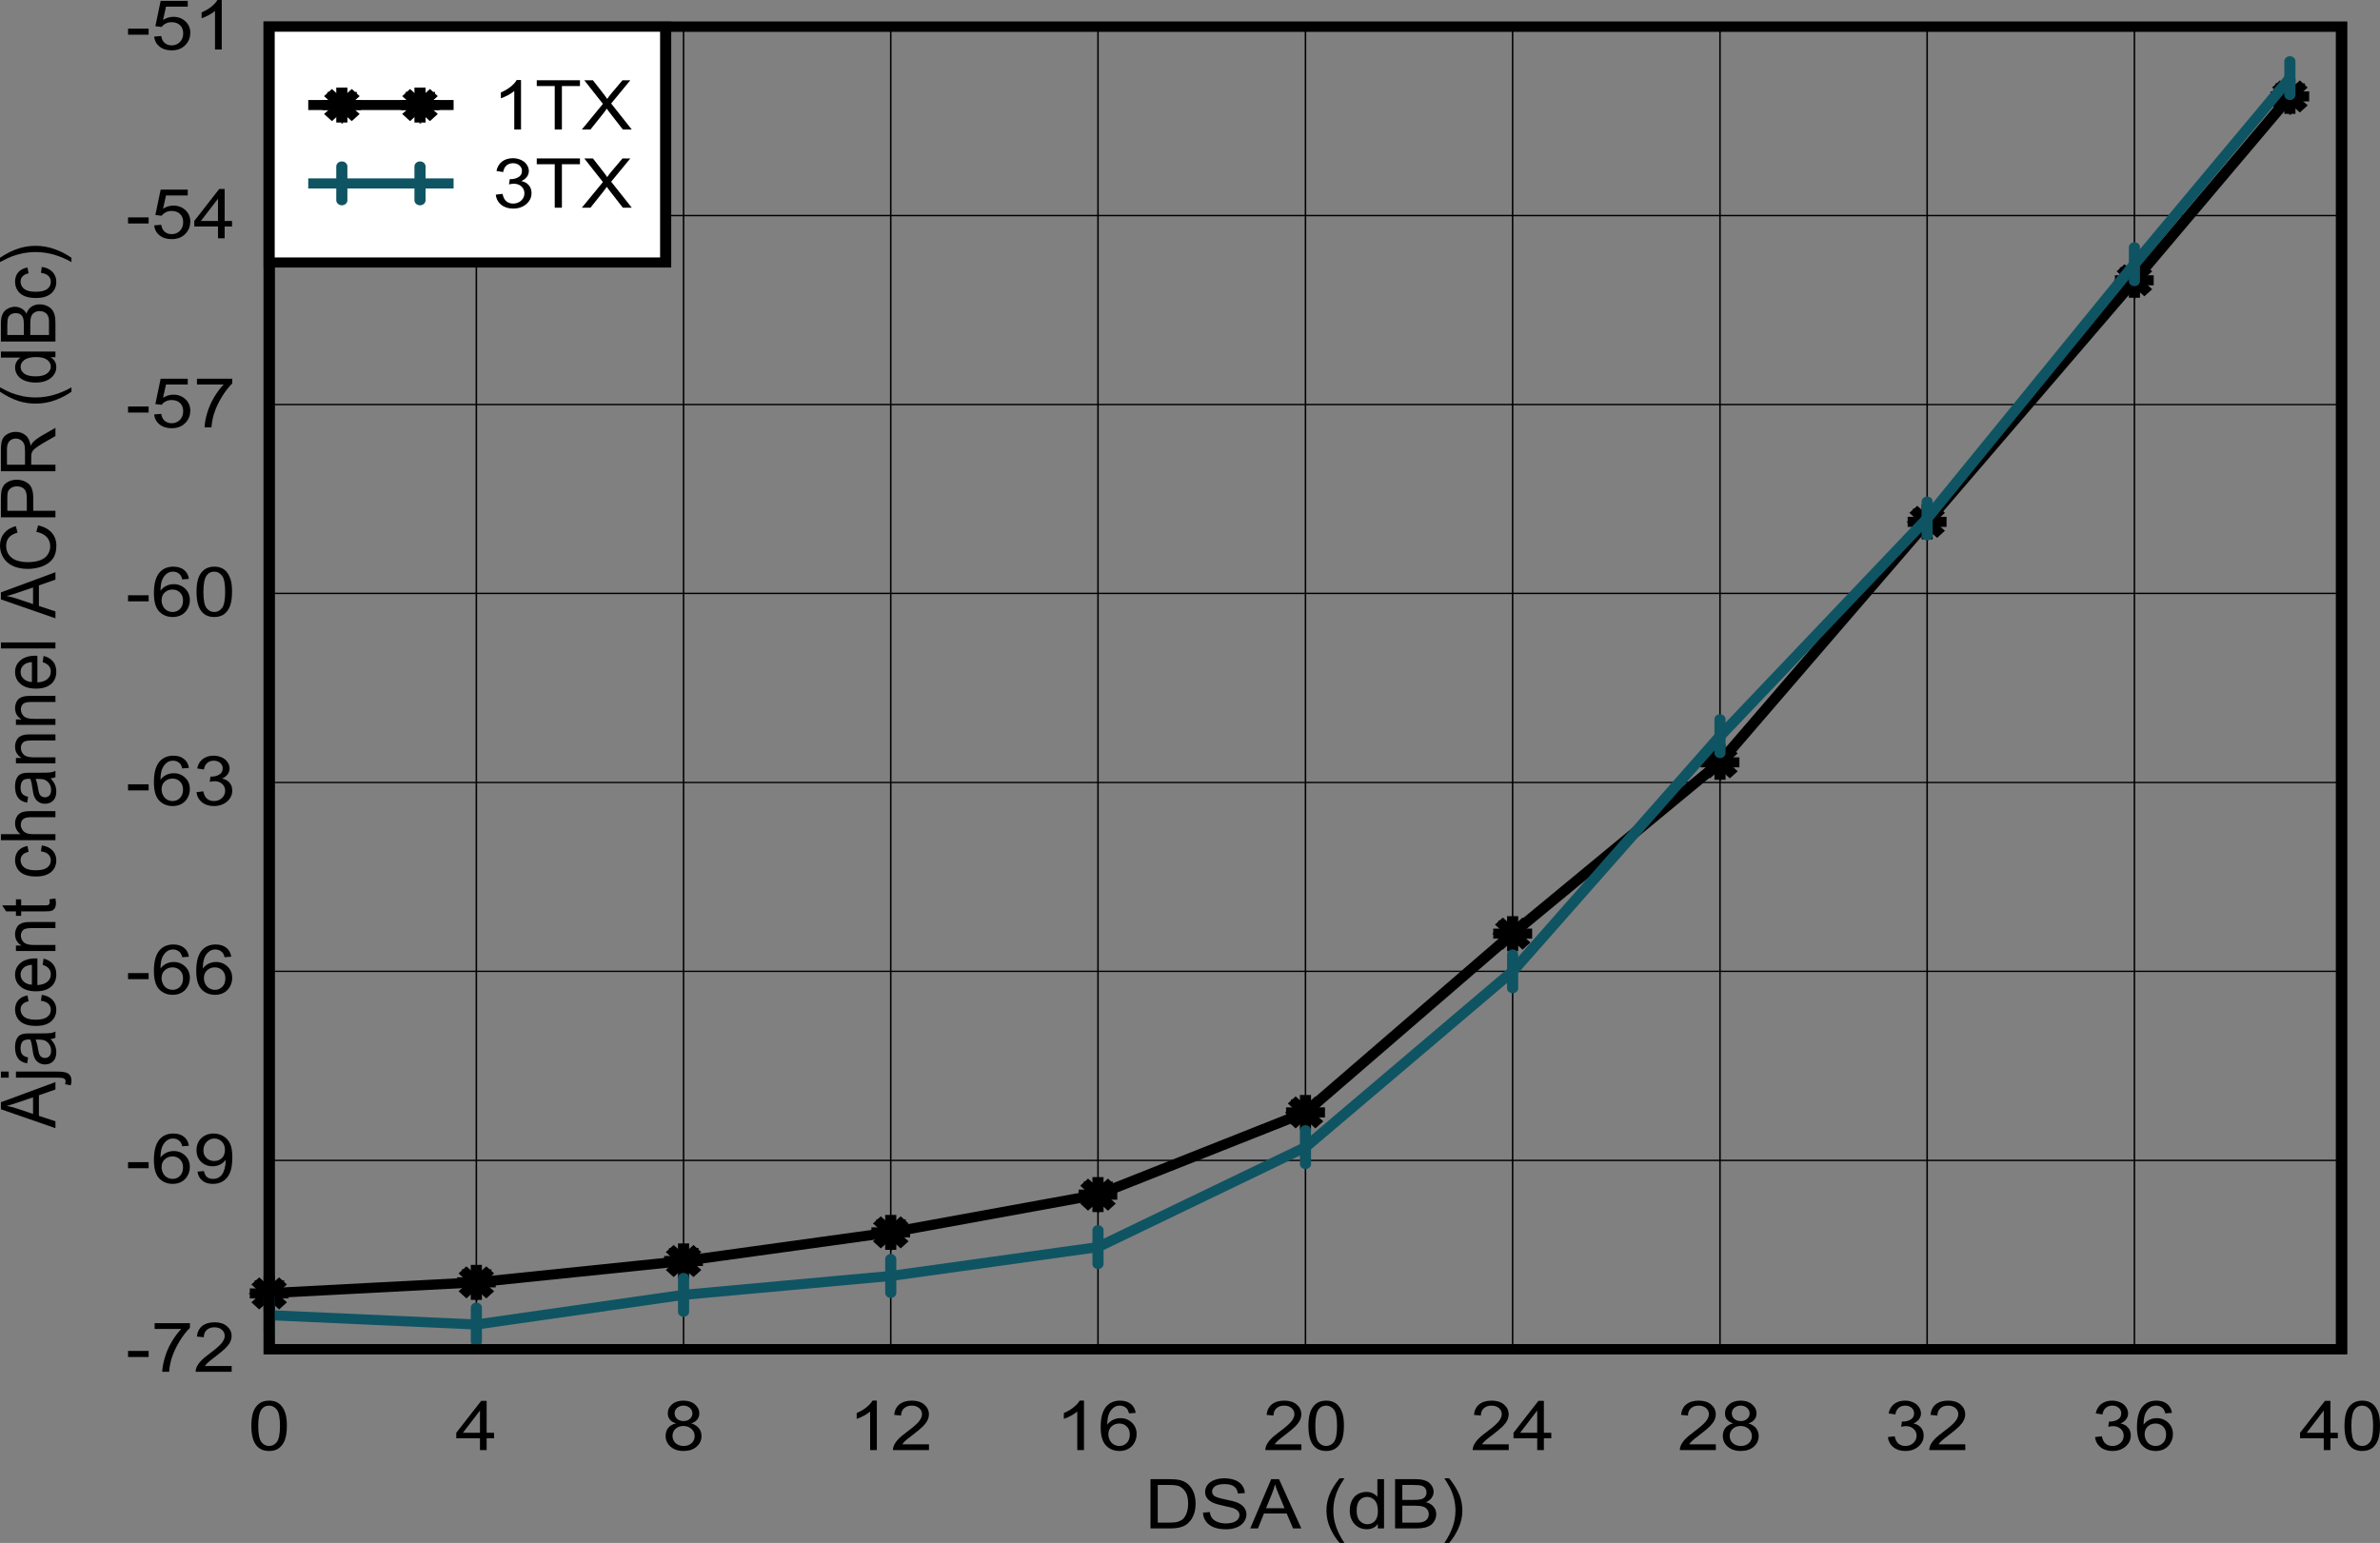 <?xml version="1.0" encoding="UTF-8" standalone="no"?>
<svg
   xmlns:dc="http://purl.org/dc/elements/1.1/"
   xmlns:cc="http://creativecommons.org/ns#"
   xmlns:rdf="http://www.w3.org/1999/02/22-rdf-syntax-ns#"
   xmlns:svg="http://www.w3.org/2000/svg"
   xmlns="http://www.w3.org/2000/svg"
   xmlns:xlink="http://www.w3.org/1999/xlink"
   xmlns:sodipodi="http://sodipodi.sourceforge.net/DTD/sodipodi-0.dtd"
   xmlns:inkscape="http://www.inkscape.org/namespaces/inkscape"
   sodipodi:docname="D1016-SBASANO.pdf"
   id="svg631"
   version="1.2"
   viewBox="0 0 513.149 332.711"
   height="332.711pt"
   width="513.149pt">
  <rect x="0" y="0" width="513.149" height="332.711" fill="#808080" stroke="none"/>
  <sodipodi:namedview
     id="namedview633"
     inkscape:window-height="480"
     inkscape:window-width="640"
     inkscape:pageshadow="2"
     inkscape:pageopacity="0"
     guidetolerance="10"
     gridtolerance="10"
     objecttolerance="10"
     borderopacity="1"
     bordercolor="#666666"
     pagecolor="#ffffff" />
  <defs
     id="defs124">
    <g
       id="g122">
      <symbol
         id="glyph0-0"
         overflow="visible">
        <path
           inkscape:connector-curvature="0"
           id="path2"
           d="m 2.047,0 v -9.281 h 8.219 V 0 Z M 2.312,-0.234 H 10 v -8.812 H 2.312 Z m 0,0"
           style="stroke:none" />
      </symbol>
      <symbol
         id="glyph0-1"
         overflow="visible">
        <path
           inkscape:connector-curvature="0"
           id="path5"
           d="M 1.266,0 V -10.625 H 5.312 c 0.914,0 1.613,0.055 2.094,0.156 0.676,0.137 1.254,0.387 1.734,0.75 0.613,0.48 1.07,1.09 1.375,1.828 0.309,0.73 0.469,1.57 0.469,2.516 0,0.812 -0.105,1.535 -0.312,2.156 -0.211,0.617 -0.48,1.133 -0.812,1.547 -0.324,0.406 -0.68,0.73 -1.062,0.969 -0.387,0.23 -0.855,0.41 -1.406,0.531 C 6.848,-0.055 6.223,0 5.516,0 Z m 1.562,-1.25 h 2.5 C 6.105,-1.25 6.719,-1.312 7.156,-1.438 7.59,-1.57 7.945,-1.758 8.219,-2 8.582,-2.332 8.863,-2.781 9.062,-3.344 9.27,-3.902 9.375,-4.586 9.375,-5.391 c 0,-1.113 -0.207,-1.969 -0.609,-2.562 C 8.367,-8.543 7.883,-8.945 7.312,-9.156 6.883,-9.301 6.211,-9.375 5.297,-9.375 h -2.469 z m 0,0"
           style="stroke:none" />
      </symbol>
      <symbol
         id="glyph0-2"
         overflow="visible">
        <path
           inkscape:connector-curvature="0"
           id="path8"
           d="m 0.734,-3.406 1.469,-0.125 C 2.273,-3 2.438,-2.559 2.688,-2.219 c 0.258,0.344 0.656,0.621 1.188,0.828 0.527,0.211 1.129,0.312 1.797,0.312 0.59,0 1.117,-0.078 1.578,-0.234 C 7.707,-1.477 8.047,-1.695 8.266,-1.969 8.48,-2.246 8.594,-2.555 8.594,-2.891 8.594,-3.223 8.48,-3.508 8.266,-3.75 8.055,-3.996 7.707,-4.211 7.219,-4.391 6.906,-4.492 6.207,-4.66 5.125,-4.891 4.039,-5.129 3.285,-5.352 2.859,-5.562 2.297,-5.832 1.871,-6.16 1.594,-6.547 1.32,-6.941 1.188,-7.383 1.188,-7.875 c 0,-0.539 0.164,-1.039 0.5,-1.5 0.34,-0.465 0.836,-0.82 1.484,-1.062 0.645,-0.246 1.363,-0.375 2.156,-0.375 0.863,0 1.629,0.133 2.297,0.391 0.664,0.25 1.176,0.629 1.531,1.125 0.363,0.492 0.562,1.051 0.594,1.672 l -1.5,0.094 C 8.164,-8.195 7.895,-8.703 7.438,-9.047 6.977,-9.387 6.293,-9.562 5.391,-9.562 c -0.938,0 -1.629,0.16 -2.062,0.469 -0.43,0.312 -0.641,0.691 -0.641,1.125 0,0.375 0.148,0.691 0.453,0.938 0.301,0.25 1.082,0.508 2.344,0.766 1.27,0.25 2.141,0.477 2.609,0.672 0.676,0.281 1.176,0.645 1.5,1.078 0.332,0.438 0.5,0.945 0.5,1.516 0,0.562 -0.184,1.098 -0.547,1.594 -0.355,0.5 -0.867,0.895 -1.531,1.172 C 7.348,0.043 6.59,0.188 5.75,0.188 4.688,0.188 3.793,0.043 3.078,-0.234 2.359,-0.512 1.789,-0.938 1.375,-1.5 0.969,-2.059 0.754,-2.695 0.734,-3.406 Z m 0,0"
           style="stroke:none" />
      </symbol>
      <symbol
         id="glyph0-3"
         overflow="visible">
        <path
           inkscape:connector-curvature="0"
           id="path11"
           d="m -0.031,0 4.516,-10.625 h 1.688 L 10.984,0 h -1.781 l -1.375,-3.219 H 2.922 L 1.625,0 Z M 3.375,-4.359 H 7.359 L 6.125,-7.312 C 5.75,-8.195 5.473,-8.93 5.297,-9.516 c -0.156,0.688 -0.371,1.367 -0.641,2.031 z m 0,0"
           style="stroke:none" />
      </symbol>
      <symbol
         id="glyph0-4"
         overflow="visible">
        <path
           inkscape:connector-curvature="0"
           id="path14"
           d=""
           style="stroke:none" />
      </symbol>
      <symbol
         id="glyph0-5"
         overflow="visible">
        <path
           inkscape:connector-curvature="0"
           id="path17"
           d="M 3.844,3.125 C 3.039,2.219 2.363,1.152 1.812,-0.062 1.27,-1.277 1,-2.539 1,-3.844 1,-4.996 1.203,-6.102 1.609,-7.156 2.086,-8.371 2.832,-9.594 3.844,-10.812 H 4.875 c -0.648,1.012 -1.074,1.73 -1.281,2.156 -0.324,0.668 -0.582,1.367 -0.766,2.094 -0.23,0.898 -0.344,1.805 -0.344,2.719 0,2.324 0.797,4.645 2.391,6.969 z m 0,0"
           style="stroke:none" />
      </symbol>
      <symbol
         id="glyph0-6"
         overflow="visible">
        <path
           inkscape:connector-curvature="0"
           id="path20"
           d="M 6.609,0 V -0.969 C 6.066,-0.207 5.27,0.172 4.219,0.172 c -0.68,0 -1.305,-0.168 -1.875,-0.5 C 1.781,-0.668 1.34,-1.145 1.031,-1.75 0.719,-2.352 0.562,-3.051 0.562,-3.844 0.562,-4.613 0.703,-5.312 0.984,-5.938 1.262,-6.559 1.688,-7.039 2.25,-7.375 c 0.57,-0.332 1.207,-0.5 1.906,-0.5 0.52,0 0.977,0.102 1.375,0.297 0.402,0.199 0.734,0.457 0.984,0.766 v -3.812 h 1.438 V 0 Z m -4.562,-3.844 c 0,0.992 0.227,1.73 0.688,2.219 0.457,0.48 1,0.719 1.625,0.719 0.633,0 1.172,-0.227 1.609,-0.688 0.434,-0.465 0.656,-1.18 0.656,-2.141 0,-1.051 -0.227,-1.82 -0.672,-2.312 -0.449,-0.496 -1.004,-0.75 -1.656,-0.75 -0.648,0 -1.184,0.242 -1.609,0.719 -0.43,0.469 -0.641,1.215 -0.641,2.234 z m 0,0"
           style="stroke:none" />
      </symbol>
      <symbol
         id="glyph0-7"
         overflow="visible">
        <path
           inkscape:connector-curvature="0"
           id="path23"
           d="m 1.203,0 v -10.625 h 4.406 c 0.895,0 1.613,0.113 2.156,0.328 0.551,0.211 0.977,0.539 1.281,0.984 0.309,0.449 0.469,0.918 0.469,1.406 0,0.461 -0.145,0.895 -0.422,1.297 C 8.82,-6.211 8.41,-5.895 7.859,-5.656 8.574,-5.469 9.125,-5.145 9.5,-4.688 c 0.383,0.449 0.578,0.988 0.578,1.609 0,0.5 -0.121,0.965 -0.359,1.391 -0.23,0.43 -0.52,0.758 -0.859,0.984 -0.336,0.23 -0.762,0.41 -1.281,0.531 C 7.066,-0.055 6.434,0 5.688,0 Z m 1.562,-6.156 h 2.531 c 0.684,0 1.18,-0.039 1.484,-0.125 0.395,-0.102 0.691,-0.281 0.891,-0.531 0.207,-0.246 0.312,-0.555 0.312,-0.922 0,-0.352 -0.098,-0.664 -0.281,-0.938 C 7.516,-8.941 7.242,-9.125 6.891,-9.219 6.547,-9.32 5.949,-9.375 5.109,-9.375 h -2.344 z m 0,4.906 H 5.688 c 0.496,0 0.852,-0.016 1.062,-0.047 0.352,-0.059 0.648,-0.16 0.891,-0.297 0.238,-0.133 0.438,-0.332 0.594,-0.594 0.152,-0.258 0.234,-0.555 0.234,-0.891 0,-0.395 -0.117,-0.738 -0.344,-1.031 C 7.906,-4.398 7.59,-4.602 7.188,-4.719 6.789,-4.84 6.223,-4.906 5.484,-4.906 h -2.719 z m 0,0"
           style="stroke:none" />
      </symbol>
      <symbol
         id="glyph0-8"
         overflow="visible">
        <path
           inkscape:connector-curvature="0"
           id="path26"
           d="M 2.031,3.125 H 1 c 1.59,-2.324 2.391,-4.645 2.391,-6.969 0,-0.902 -0.117,-1.805 -0.344,-2.703 C 2.867,-7.262 2.613,-7.957 2.281,-8.625 2.07,-9.059 1.645,-9.789 1,-10.812 h 1.031 c 0.996,1.219 1.742,2.441 2.234,3.656 0.402,1.055 0.609,2.16 0.609,3.312 0,1.305 -0.277,2.566 -0.828,3.781 C 3.492,1.152 2.82,2.219 2.031,3.125 Z m 0,0"
           style="stroke:none" />
      </symbol>
      <symbol
         id="glyph0-9"
         overflow="visible">
        <path
           inkscape:connector-curvature="0"
           id="path29"
           d="m 0.688,-5.234 c 0,-1.258 0.141,-2.27 0.422,-3.031 0.289,-0.77 0.719,-1.363 1.281,-1.781 0.559,-0.414 1.27,-0.625 2.125,-0.625 0.621,0 1.176,0.117 1.656,0.344 0.477,0.23 0.867,0.566 1.172,1 0.309,0.43 0.555,0.957 0.734,1.578 0.176,0.625 0.266,1.465 0.266,2.516 0,1.242 -0.145,2.246 -0.422,3.016 -0.281,0.762 -0.707,1.355 -1.266,1.781 -0.562,0.418 -1.277,0.625 -2.141,0.625 -1.137,0 -2.027,-0.367 -2.672,-1.109 C 1.07,-1.805 0.688,-3.242 0.688,-5.234 Z m 1.484,0 c 0,1.742 0.223,2.902 0.672,3.484 0.445,0.574 1.004,0.859 1.672,0.859 0.664,0 1.223,-0.285 1.672,-0.859 0.445,-0.582 0.672,-1.742 0.672,-3.484 0,-1.746 -0.227,-2.91 -0.672,-3.484 -0.449,-0.582 -1.012,-0.875 -1.688,-0.875 -0.668,0 -1.199,0.258 -1.594,0.766 -0.492,0.648 -0.734,1.848 -0.734,3.594 z m 0,0"
           style="stroke:none" />
      </symbol>
      <symbol
         id="glyph0-10"
         overflow="visible">
        <path
           inkscape:connector-curvature="0"
           id="path32"
           d="M 5.312,0 V -2.547 H 0.203 v -1.188 l 5.375,-6.891 H 6.75 v 6.891 h 1.594 v 1.188 H 6.75 V 0 Z m 0,-3.734 V -8.531 L 1.625,-3.734 Z m 0,0"
           style="stroke:none" />
      </symbol>
      <symbol
         id="glyph0-11"
         overflow="visible">
        <path
           inkscape:connector-curvature="0"
           id="path35"
           d="M 2.906,-5.766 C 2.301,-5.961 1.852,-6.242 1.562,-6.609 1.281,-6.973 1.141,-7.41 1.141,-7.922 c 0,-0.777 0.305,-1.43 0.922,-1.953 0.613,-0.527 1.43,-0.797 2.453,-0.797 1.02,0 1.844,0.273 2.469,0.812 0.633,0.543 0.953,1.199 0.953,1.969 0,0.492 -0.148,0.918 -0.438,1.281 -0.281,0.367 -0.715,0.648 -1.297,0.844 0.715,0.219 1.266,0.57 1.641,1.047 0.371,0.469 0.562,1.035 0.562,1.688 0,0.906 -0.355,1.676 -1.062,2.297 C 6.633,-0.117 5.695,0.188 4.531,0.188 3.375,0.188 2.441,-0.125 1.734,-0.75 1.023,-1.371 0.672,-2.148 0.672,-3.078 0.672,-3.762 0.863,-4.344 1.25,-4.812 1.633,-5.277 2.188,-5.598 2.906,-5.766 Z M 2.609,-7.969 c 0,0.5 0.176,0.914 0.531,1.234 0.363,0.312 0.832,0.469 1.406,0.469 0.551,0 1.004,-0.156 1.359,-0.469 0.363,-0.32 0.547,-0.711 0.547,-1.172 0,-0.477 -0.191,-0.879 -0.562,-1.203 C 5.523,-9.43 5.07,-9.594 4.531,-9.594 c -0.555,0 -1.012,0.164 -1.375,0.484 -0.367,0.312 -0.547,0.695 -0.547,1.141 z M 2.156,-3.062 c 0,0.375 0.094,0.738 0.281,1.078 0.195,0.344 0.488,0.617 0.875,0.812 0.383,0.188 0.797,0.281 1.234,0.281 0.695,0 1.27,-0.195 1.719,-0.594 0.445,-0.402 0.672,-0.914 0.672,-1.531 0,-0.633 -0.238,-1.156 -0.703,-1.562 -0.461,-0.414 -1.039,-0.625 -1.734,-0.625 -0.68,0 -1.242,0.207 -1.688,0.609 C 2.375,-4.188 2.156,-3.676 2.156,-3.062 Z m 0,0"
           style="stroke:none" />
      </symbol>
      <symbol
         id="glyph0-12"
         overflow="visible">
        <path
           inkscape:connector-curvature="0"
           id="path38"
           d="M 6.125,0 H 4.672 V -8.312 C 4.328,-8.008 3.871,-7.707 3.312,-7.406 2.75,-7.113 2.238,-6.887 1.781,-6.734 V -8 c 0.809,-0.34 1.52,-0.758 2.125,-1.25 0.602,-0.488 1.031,-0.961 1.281,-1.422 H 6.125 Z m 0,0"
           style="stroke:none" />
      </symbol>
      <symbol
         id="glyph0-13"
         overflow="visible">
        <path
           inkscape:connector-curvature="0"
           id="path41"
           d="M 8.266,-1.25 V 0 H 0.5 C 0.488,-0.309 0.547,-0.613 0.672,-0.906 0.867,-1.383 1.18,-1.852 1.609,-2.312 2.043,-2.777 2.676,-3.316 3.5,-3.922 4.777,-4.867 5.645,-5.617 6.094,-6.172 6.539,-6.73 6.766,-7.258 6.766,-7.75 6.766,-8.27 6.559,-8.707 6.156,-9.062 5.75,-9.414 5.211,-9.594 4.547,-9.594 c -0.688,0 -1.242,0.195 -1.656,0.578 -0.418,0.375 -0.633,0.898 -0.641,1.562 L 0.766,-7.594 C 0.867,-8.59 1.25,-9.352 1.906,-9.875 c 0.664,-0.527 1.562,-0.797 2.688,-0.797 1.121,0 2.016,0.289 2.672,0.859 C 7.918,-9.25 8.25,-8.551 8.25,-7.719 8.25,-7.289 8.148,-6.867 7.953,-6.453 7.766,-6.047 7.445,-5.613 7,-5.156 6.551,-4.707 5.809,-4.086 4.781,-3.297 3.914,-2.641 3.355,-2.191 3.109,-1.953 2.867,-1.723 2.664,-1.488 2.5,-1.25 Z m 0,0"
           style="stroke:none" />
      </symbol>
      <symbol
         id="glyph0-14"
         overflow="visible">
        <path
           inkscape:connector-curvature="0"
           id="path44"
           d="m 8.172,-8.031 -1.438,0.109 C 6.609,-8.43 6.426,-8.801 6.188,-9.031 5.801,-9.402 5.32,-9.594 4.75,-9.594 c -0.461,0 -0.867,0.117 -1.219,0.344 -0.449,0.305 -0.809,0.742 -1.078,1.312 -0.262,0.574 -0.398,1.395 -0.406,2.453 0.352,-0.477 0.781,-0.832 1.281,-1.062 0.496,-0.227 1.023,-0.344 1.578,-0.344 0.957,0 1.773,0.324 2.453,0.969 0.676,0.637 1.016,1.461 1.016,2.469 0,0.668 -0.164,1.289 -0.484,1.859 -0.312,0.574 -0.754,1.02 -1.312,1.328 C 6.023,0.035 5.398,0.188 4.703,0.188 3.492,0.188 2.508,-0.211 1.75,-1.016 1,-1.816 0.625,-3.133 0.625,-4.969 c 0,-2.051 0.414,-3.547 1.25,-4.484 0.727,-0.809 1.711,-1.219 2.953,-1.219 0.926,0 1.688,0.238 2.281,0.703 0.59,0.469 0.945,1.117 1.062,1.938 z M 2.281,-3.438 c 0,0.449 0.102,0.883 0.312,1.297 0.207,0.406 0.5,0.723 0.875,0.938 0.383,0.211 0.785,0.312 1.203,0.312 0.613,0 1.141,-0.219 1.578,-0.656 C 6.684,-1.992 6.906,-2.602 6.906,-3.375 6.906,-4.102 6.684,-4.676 6.25,-5.094 5.82,-5.52 5.277,-5.734 4.625,-5.734 c -0.656,0 -1.215,0.215 -1.672,0.641 C 2.504,-4.676 2.281,-4.121 2.281,-3.438 Z m 0,0"
           style="stroke:none" />
      </symbol>
      <symbol
         id="glyph0-15"
         overflow="visible">
        <path
           inkscape:connector-curvature="0"
           id="path47"
           d="m 0.688,-2.812 1.453,-0.172 c 0.152,0.742 0.43,1.277 0.828,1.609 0.402,0.324 0.895,0.484 1.469,0.484 0.676,0 1.25,-0.211 1.719,-0.641 0.465,-0.426 0.703,-0.953 0.703,-1.578 0,-0.602 -0.223,-1.098 -0.656,-1.484 -0.43,-0.383 -0.98,-0.578 -1.656,-0.578 -0.273,0 -0.613,0.051 -1.016,0.141 l 0.172,-1.141 c 0.09,0.012 0.164,0.016 0.219,0.016 0.613,0 1.164,-0.145 1.656,-0.438 0.496,-0.289 0.75,-0.738 0.75,-1.344 0,-0.477 -0.184,-0.875 -0.547,-1.188 -0.355,-0.309 -0.816,-0.469 -1.375,-0.469 -0.562,0 -1.035,0.164 -1.406,0.484 -0.375,0.312 -0.617,0.789 -0.719,1.422 L 0.828,-7.922 c 0.176,-0.871 0.578,-1.551 1.203,-2.031 0.621,-0.477 1.406,-0.719 2.344,-0.719 0.633,0 1.223,0.129 1.766,0.375 0.539,0.25 0.953,0.598 1.234,1.031 0.289,0.43 0.438,0.883 0.438,1.359 0,0.461 -0.145,0.879 -0.422,1.25 -0.273,0.375 -0.676,0.68 -1.203,0.906 0.695,0.148 1.238,0.449 1.625,0.906 0.383,0.449 0.578,1.02 0.578,1.703 0,0.93 -0.379,1.715 -1.125,2.359 -0.75,0.648 -1.699,0.969 -2.844,0.969 -1.031,0 -1.895,-0.273 -2.578,-0.828 C 1.164,-1.199 0.777,-1.926 0.688,-2.812 Z m 0,0"
           style="stroke:none" />
      </symbol>
      <symbol
         id="glyph0-16"
         overflow="visible">
        <path
           inkscape:connector-curvature="0"
           id="path50"
           d="M 0.516,-3.188 V -4.5 h 4.438 v 1.312 z m 0,0"
           style="stroke:none" />
      </symbol>
      <symbol
         id="glyph0-17"
         overflow="visible">
        <path
           inkscape:connector-curvature="0"
           id="path53"
           d="m 0.781,-9.234 v -1.25 h 7.609 v 1.016 c -0.75,0.719 -1.496,1.68 -2.234,2.875 -0.73,1.188 -1.301,2.414 -1.703,3.672 C 4.172,-2.035 3.988,-1.059 3.906,0 H 2.422 C 2.441,-0.832 2.625,-1.844 2.969,-3.031 3.309,-4.215 3.805,-5.359 4.453,-6.453 5.105,-7.555 5.801,-8.484 6.531,-9.234 Z m 0,0"
           style="stroke:none" />
      </symbol>
      <symbol
         id="glyph0-18"
         overflow="visible">
        <path
           inkscape:connector-curvature="0"
           id="path56"
           d="m 0.891,-2.453 1.391,-0.125 c 0.121,0.594 0.348,1.027 0.672,1.297 0.332,0.262 0.758,0.391 1.281,0.391 0.445,0 0.836,-0.086 1.172,-0.266 0.332,-0.184 0.602,-0.43 0.812,-0.734 0.215,-0.309 0.395,-0.727 0.531,-1.25 0.145,-0.52 0.219,-1.051 0.219,-1.594 0,-0.059 0,-0.148 0,-0.266 -0.293,0.418 -0.691,0.758 -1.188,1.016 -0.5,0.25 -1.043,0.375 -1.625,0.375 -0.969,0 -1.793,-0.316 -2.469,-0.953 -0.668,-0.633 -1,-1.473 -1,-2.516 0,-1.082 0.348,-1.953 1.047,-2.609 0.707,-0.652 1.586,-0.984 2.641,-0.984 0.77,0 1.469,0.191 2.094,0.562 0.633,0.375 1.113,0.91 1.438,1.594 0.332,0.688 0.5,1.684 0.5,2.984 0,1.355 -0.164,2.441 -0.484,3.25 -0.324,0.805 -0.809,1.418 -1.453,1.844 -0.648,0.418 -1.402,0.625 -2.266,0.625 -0.918,0 -1.668,-0.227 -2.25,-0.688 -0.586,-0.465 -0.941,-1.117 -1.062,-1.953 z m 5.922,-4.688 c 0,-0.746 -0.227,-1.344 -0.672,-1.781 -0.438,-0.445 -0.973,-0.672 -1.594,-0.672 -0.637,0 -1.195,0.242 -1.672,0.719 -0.469,0.469 -0.703,1.086 -0.703,1.844 0,0.68 0.223,1.23 0.672,1.656 0.445,0.418 1.004,0.625 1.672,0.625 0.664,0 1.211,-0.207 1.641,-0.625 0.434,-0.426 0.656,-1.016 0.656,-1.766 z m 0,0"
           style="stroke:none" />
      </symbol>
      <symbol
         id="glyph0-19"
         overflow="visible">
        <path
           inkscape:connector-curvature="0"
           id="path59"
           d="m 0.688,-2.781 1.516,-0.125 c 0.102,0.668 0.359,1.176 0.766,1.516 0.414,0.336 0.91,0.5 1.484,0.5 0.695,0 1.285,-0.234 1.766,-0.703 C 6.695,-2.07 6.938,-2.703 6.938,-3.484 6.938,-4.23 6.707,-4.82 6.25,-5.25 5.789,-5.676 5.184,-5.891 4.438,-5.891 c -0.469,0 -0.895,0.102 -1.266,0.297 -0.375,0.188 -0.668,0.434 -0.875,0.734 l -1.359,-0.156 1.141,-5.469 h 5.844 v 1.25 h -4.688 L 2.594,-6.375 c 0.707,-0.445 1.445,-0.672 2.219,-0.672 1.027,0 1.895,0.324 2.594,0.969 0.707,0.648 1.062,1.473 1.062,2.469 0,0.969 -0.309,1.805 -0.922,2.5 -0.75,0.867 -1.785,1.297 -3.094,1.297 -1.062,0 -1.934,-0.27 -2.609,-0.812 C 1.164,-1.164 0.777,-1.883 0.688,-2.781 Z m 0,0"
           style="stroke:none" />
      </symbol>
      <symbol
         id="glyph0-20"
         overflow="visible">
        <path
           inkscape:connector-curvature="0"
           id="path62"
           d="m 4.266,0 v -9.375 h -3.875 v -1.25 h 9.312 v 1.25 H 5.812 V 0 Z m 0,0"
           style="stroke:none" />
      </symbol>
      <symbol
         id="glyph0-21"
         overflow="visible">
        <path
           inkscape:connector-curvature="0"
           id="path65"
           d="M 0.078,0 4.625,-5.531 0.609,-10.625 H 2.469 l 2.125,2.719 c 0.445,0.574 0.766,1.012 0.953,1.312 0.258,-0.383 0.566,-0.789 0.922,-1.219 l 2.375,-2.812 h 1.688 L 6.406,-5.609 10.844,0 H 8.922 L 5.969,-3.797 C 5.801,-4.004 5.629,-4.238 5.453,-4.5 5.191,-4.113 5.004,-3.848 4.891,-3.703 L 1.938,0 Z m 0,0"
           style="stroke:none" />
      </symbol>
      <symbol
         id="glyph1-0"
         overflow="visible">
        <path
           inkscape:connector-curvature="0"
           id="path68"
           d="M 0,-1.859 H -10.266 V -9.281 H 0 Z M -0.25,-2.094 V -9.047 H -10 v 6.953 z m 0,0"
           style="stroke:none" />
      </symbol>
      <symbol
         id="glyph1-1"
         overflow="visible">
        <path
           inkscape:connector-curvature="0"
           id="path71"
           d="M 0,0.016 -11.75,-4.062 V -5.578 L 0,-9.922 v 1.594 l -3.562,1.25 v 4.438 L 0,-1.469 Z m -4.828,-3.062 v -3.594 l -3.25,1.109 c -0.988,0.336 -1.801,0.586 -2.438,0.75 0.75,0.137 1.496,0.324 2.234,0.562 z m 0,0"
           style="stroke:none" />
      </symbol>
      <symbol
         id="glyph1-2"
         overflow="visible">
        <path
           inkscape:connector-curvature="0"
           id="path74"
           d="M -10.078,-0.969 H -11.75 v -1.312 h 1.672 z m 13.375,1.656 -1.219,-0.25 C 2.148,0.176 2.188,-0.031 2.188,-0.188 2.188,-0.445 2.086,-0.641 1.891,-0.766 1.703,-0.898 1.215,-0.969 0.438,-0.969 h -8.953 v -1.312 H 0.469 c 1.039,0 1.77,0.129 2.188,0.375 0.527,0.312 0.797,0.836 0.797,1.562 0,0.352 -0.055,0.695 -0.156,1.031 z m 0,0"
           style="stroke:none" />
      </symbol>
      <symbol
         id="glyph1-3"
         overflow="visible">
        <path
           inkscape:connector-curvature="0"
           id="path77"
           d="m -1.047,-6 c 0.449,0.48 0.77,0.945 0.953,1.391 0.184,0.449 0.281,0.93 0.281,1.438 0,0.844 -0.223,1.496 -0.672,1.953 -0.457,0.461 -1.047,0.688 -1.766,0.688 -0.414,0 -0.797,-0.082 -1.141,-0.25 -0.34,-0.176 -0.617,-0.406 -0.828,-0.688 -0.207,-0.277 -0.363,-0.594 -0.469,-0.938 -0.07,-0.258 -0.145,-0.645 -0.219,-1.156 -0.133,-1.051 -0.301,-1.828 -0.5,-2.328 -0.195,-0.008 -0.32,-0.016 -0.375,-0.016 -0.582,0 -1,0.129 -1.25,0.375 -0.32,0.336 -0.484,0.832 -0.484,1.484 0,0.617 0.121,1.07 0.359,1.359 0.242,0.293 0.664,0.512 1.266,0.656 l -0.203,1.266 c -0.59,-0.113 -1.078,-0.301 -1.453,-0.562 -0.371,-0.27 -0.66,-0.656 -0.859,-1.156 -0.195,-0.496 -0.297,-1.082 -0.297,-1.75 0,-0.652 0.09,-1.188 0.266,-1.594 0.168,-0.414 0.383,-0.719 0.641,-0.906 0.25,-0.195 0.574,-0.332 0.969,-0.406 0.25,-0.051 0.695,-0.078 1.328,-0.078 h 1.938 c 1.336,0 2.184,-0.023 2.547,-0.078 C -0.66,-7.348 -0.32,-7.457 0,-7.625 v 1.359 C -0.301,-6.129 -0.648,-6.039 -1.047,-6 Z m -3.234,0.109 c 0.219,0.469 0.402,1.18 0.547,2.125 0.094,0.543 0.195,0.926 0.297,1.141 0.105,0.219 0.262,0.395 0.469,0.516 0.211,0.125 0.441,0.188 0.688,0.188 0.387,0 0.711,-0.129 0.969,-0.391 0.25,-0.27 0.375,-0.66 0.375,-1.172 0,-0.496 -0.117,-0.941 -0.359,-1.328 -0.246,-0.395 -0.582,-0.688 -1,-0.875 C -2.629,-5.82 -3.113,-5.891 -3.75,-5.891 Z m 0,0"
           style="stroke:none" />
      </symbol>
      <symbol
         id="glyph1-4"
         overflow="visible">
        <path
           inkscape:connector-curvature="0"
           id="path80"
           d="m -3.125,-6 0.188,-1.281 c 0.98,0.137 1.746,0.496 2.297,1.078 0.555,0.574 0.828,1.285 0.828,2.125 0,1.055 -0.379,1.902 -1.141,2.547 -0.758,0.637 -1.848,0.953 -3.266,0.953 -0.926,0 -1.734,-0.133 -2.422,-0.406 C -7.324,-1.262 -7.844,-1.688 -8.188,-2.25 c -0.34,-0.559 -0.516,-1.176 -0.516,-1.844 0,-0.832 0.238,-1.516 0.703,-2.047 0.461,-0.527 1.121,-0.867 1.984,-1.016 l 0.219,1.266 c -0.57,0.117 -1,0.332 -1.281,0.641 -0.289,0.305 -0.438,0.676 -0.438,1.109 0,0.656 0.262,1.195 0.781,1.609 0.523,0.406 1.348,0.609 2.469,0.609 1.148,0 1.98,-0.195 2.5,-0.594 C -1.254,-2.91 -1,-3.426 -1,-4.062 -1,-4.57 -1.172,-5 -1.516,-5.344 -1.855,-5.684 -2.395,-5.906 -3.125,-6 Z m 0,0"
           style="stroke:none" />
      </symbol>
      <symbol
         id="glyph1-5"
         overflow="visible">
        <path
           inkscape:connector-curvature="0"
           id="path83"
           d="m -2.75,-6.25 0.188,-1.344 c 0.875,0.211 1.555,0.605 2.031,1.188 0.48,0.574 0.719,1.305 0.719,2.188 0,1.137 -0.379,2.035 -1.141,2.688 -0.77,0.656 -1.848,0.984 -3.234,0.984 -1.426,0 -2.535,-0.332 -3.328,-1 -0.789,-0.664 -1.188,-1.531 -1.188,-2.594 0,-1.027 0.395,-1.867 1.172,-2.516 0.773,-0.652 1.855,-0.984 3.25,-0.984 0.094,0 0.227,0.008 0.391,0.016 v 5.734 c 0.938,-0.051 1.66,-0.289 2.156,-0.719 C -1.242,-3.035 -1,-3.57 -1,-4.219 -1,-4.695 -1.133,-5.102 -1.406,-5.438 -1.684,-5.777 -2.133,-6.051 -2.75,-6.25 Z m -2.328,4.281 v -4.297 c -0.715,0.062 -1.254,0.23 -1.609,0.5 -0.551,0.418 -0.828,0.957 -0.828,1.609 0,0.605 0.227,1.113 0.672,1.516 0.438,0.406 1.027,0.633 1.766,0.672 z m 0,0"
           style="stroke:none" />
      </symbol>
      <symbol
         id="glyph1-6"
         overflow="visible">
        <path
           inkscape:connector-curvature="0"
           id="path86"
           d="M 0,-0.984 H -8.516 V -2.156 H -7.312 c -0.926,-0.559 -1.391,-1.379 -1.391,-2.453 0,-0.457 0.098,-0.879 0.281,-1.266 0.18,-0.395 0.418,-0.688 0.719,-0.875 0.305,-0.195 0.66,-0.332 1.062,-0.406 0.273,-0.051 0.742,-0.078 1.406,-0.078 H 0 v 1.312 h -5.188 c -0.582,0 -1.02,0.055 -1.312,0.156 -0.289,0.094 -0.52,0.273 -0.688,0.531 -0.176,0.262 -0.266,0.566 -0.266,0.906 0,0.555 0.199,1.035 0.594,1.438 0.387,0.406 1.121,0.609 2.203,0.609 H 0 Z m 0,0"
           style="stroke:none" />
      </symbol>
      <symbol
         id="glyph1-7"
         overflow="visible">
        <path
           inkscape:connector-curvature="0"
           id="path89"
           d="m -1.297,-3.828 1.281,-0.188 c 0.082,0.367 0.125,0.695 0.125,0.984 0,0.48 -0.086,0.852 -0.25,1.109 C -0.305,-1.66 -0.52,-1.477 -0.781,-1.375 -1.051,-1.27 -1.625,-1.219 -2.5,-1.219 h -4.891 v 0.953 h -1.125 V -1.219 H -10.625 l -0.859,-1.297 h 2.969 v -1.312 h 1.125 v 1.312 h 4.984 c 0.406,0 0.676,-0.02 0.797,-0.062 0.117,-0.051 0.211,-0.129 0.281,-0.234 0.062,-0.102 0.094,-0.25 0.094,-0.438 0,-0.145 -0.02,-0.336 -0.062,-0.578 z m 0,0"
           style="stroke:none" />
      </symbol>
      <symbol
         id="glyph1-8"
         overflow="visible">
        <path
           inkscape:connector-curvature="0"
           id="path92"
           d=""
           style="stroke:none" />
      </symbol>
      <symbol
         id="glyph1-9"
         overflow="visible">
        <path
           inkscape:connector-curvature="0"
           id="path95"
           d="M 0,-0.984 H -11.75 V -2.281 h 4.219 c -0.777,-0.613 -1.172,-1.383 -1.172,-2.312 0,-0.559 0.129,-1.051 0.375,-1.469 0.242,-0.426 0.586,-0.727 1.031,-0.906 0.438,-0.184 1.074,-0.281 1.906,-0.281 H 0 v 1.312 h -5.391 c -0.727,0 -1.254,0.145 -1.578,0.422 -0.332,0.281 -0.5,0.684 -0.5,1.203 0,0.387 0.117,0.754 0.344,1.094 0.219,0.336 0.523,0.574 0.906,0.719 0.375,0.148 0.898,0.219 1.562,0.219 H 0 Z m 0,0"
           style="stroke:none" />
      </symbol>
      <symbol
         id="glyph1-10"
         overflow="visible">
        <path
           inkscape:connector-curvature="0"
           id="path98"
           d="M 0,-0.953 H -11.75 V -2.25 H 0 Z m 0,0"
           style="stroke:none" />
      </symbol>
      <symbol
         id="glyph1-11"
         overflow="visible">
        <path
           inkscape:connector-curvature="0"
           id="path101"
           d="m -4.125,-8.719 0.391,-1.406 c 1.281,0.293 2.262,0.824 2.938,1.594 0.668,0.762 1,1.695 1,2.797 0,1.148 -0.254,2.082 -0.766,2.797 -0.52,0.719 -1.27,1.27 -2.25,1.641 -0.977,0.375 -2.031,0.562 -3.156,0.562 -1.215,0 -2.281,-0.207 -3.188,-0.625 -0.914,-0.426 -1.609,-1.031 -2.078,-1.812 -0.477,-0.777 -0.719,-1.641 -0.719,-2.578 0,-1.059 0.305,-1.957 0.906,-2.688 0.594,-0.727 1.434,-1.234 2.516,-1.516 l 0.359,1.391 c -0.852,0.242 -1.473,0.598 -1.859,1.062 -0.395,0.469 -0.594,1.066 -0.594,1.781 0,0.812 0.223,1.496 0.656,2.047 0.43,0.543 1.008,0.93 1.734,1.156 0.73,0.219 1.488,0.328 2.266,0.328 1,0 1.879,-0.129 2.625,-0.391 0.742,-0.27 1.301,-0.68 1.672,-1.234 0.367,-0.551 0.547,-1.148 0.547,-1.797 0,-0.789 -0.25,-1.457 -0.75,-2 -0.508,-0.551 -1.258,-0.922 -2.25,-1.109 z m 0,0"
           style="stroke:none" />
      </symbol>
      <symbol
         id="glyph1-12"
         overflow="visible">
        <path
           inkscape:connector-curvature="0"
           id="path104"
           d="M 0,-1.141 H -11.75 V -5.156 c 0,-0.707 0.039,-1.242 0.109,-1.609 0.094,-0.52 0.277,-0.957 0.547,-1.312 0.273,-0.352 0.652,-0.633 1.141,-0.844 0.48,-0.215 1.012,-0.328 1.594,-0.328 1,0 1.852,0.289 2.547,0.859 0.688,0.574 1.031,1.613 1.031,3.109 v 2.734 H 0 Z m -6.172,-1.406 v -2.75 c 0,-0.902 -0.18,-1.551 -0.547,-1.938 C -7.09,-7.617 -7.625,-7.812 -8.312,-7.812 c -0.488,0 -0.906,0.117 -1.25,0.344 -0.352,0.23 -0.586,0.527 -0.703,0.891 -0.07,0.242 -0.109,0.68 -0.109,1.312 v 2.719 z m 0,0"
           style="stroke:none" />
      </symbol>
      <symbol
         id="glyph1-13"
         overflow="visible">
        <path
           inkscape:connector-curvature="0"
           id="path107"
           d="M 0,-1.172 H -11.75 V -5.875 c 0,-0.945 0.105,-1.664 0.312,-2.156 0.211,-0.496 0.586,-0.895 1.125,-1.188 0.531,-0.289 1.121,-0.438 1.766,-0.438 0.836,0 1.539,0.246 2.109,0.734 0.574,0.48 0.941,1.23 1.094,2.25 0.199,-0.363 0.395,-0.645 0.578,-0.844 0.418,-0.402 0.941,-0.797 1.562,-1.172 L 0,-10.531 v 1.766 l -2.453,1.406 c -0.695,0.418 -1.234,0.762 -1.609,1.031 -0.371,0.262 -0.633,0.496 -0.781,0.703 -0.152,0.211 -0.258,0.426 -0.312,0.641 -0.039,0.156 -0.062,0.418 -0.062,0.781 v 1.625 H 0 Z m -6.562,-1.406 V -5.594 c 0,-0.645 -0.07,-1.145 -0.219,-1.5 C -6.934,-7.457 -7.176,-7.734 -7.5,-7.922 -7.82,-8.117 -8.172,-8.219 -8.547,-8.219 c -0.551,0 -1.004,0.184 -1.359,0.547 -0.363,0.367 -0.547,0.945 -0.547,1.734 v 3.359 z m 0,0"
           style="stroke:none" />
      </symbol>
      <symbol
         id="glyph1-14"
         overflow="visible">
        <path
           inkscape:connector-curvature="0"
           id="path110"
           d="m 3.453,-3.469 c -1,0.719 -2.176,1.332 -3.516,1.828 -1.352,0.492 -2.754,0.734 -4.203,0.734 -1.27,0 -2.488,-0.18 -3.656,-0.547 -1.34,-0.434 -2.688,-1.109 -4.031,-2.016 v -0.938 c 1.117,0.586 1.91,0.973 2.375,1.156 0.742,0.293 1.512,0.527 2.312,0.703 1,0.211 2.008,0.312 3.016,0.312 2.574,0 5.141,-0.723 7.703,-2.172 z m 0,0"
           style="stroke:none" />
      </symbol>
      <symbol
         id="glyph1-15"
         overflow="visible">
        <path
           inkscape:connector-curvature="0"
           id="path113"
           d="m 0,-5.969 h -1.078 c 0.844,0.492 1.266,1.211 1.266,2.156 0,0.605 -0.188,1.168 -0.562,1.688 -0.371,0.512 -0.895,0.914 -1.562,1.203 C -2.602,-0.641 -3.375,-0.5 -4.25,-0.5 c -0.852,0 -1.625,-0.129 -2.312,-0.391 -0.684,-0.258 -1.211,-0.645 -1.578,-1.156 -0.371,-0.508 -0.562,-1.082 -0.562,-1.719 0,-0.457 0.113,-0.867 0.328,-1.234 0.211,-0.363 0.492,-0.66 0.844,-0.891 H -11.75 V -7.188 H 0 Z m -4.25,4.125 c 1.094,0 1.914,-0.207 2.453,-0.625 C -1.266,-2.883 -1,-3.375 -1,-3.938 -1,-4.508 -1.254,-4.992 -1.766,-5.391 -2.285,-5.793 -3.07,-6 -4.125,-6 c -1.164,0 -2.02,0.207 -2.562,0.609 -0.551,0.406 -0.828,0.91 -0.828,1.5 0,0.586 0.27,1.074 0.797,1.469 0.523,0.387 1.348,0.578 2.469,0.578 z m 0,0"
           style="stroke:none" />
      </symbol>
      <symbol
         id="glyph1-16"
         overflow="visible">
        <path
           inkscape:connector-curvature="0"
           id="path116"
           d="m 0,-1.094 h -11.75 v -3.984 c 0,-0.809 0.121,-1.461 0.359,-1.953 0.23,-0.488 0.598,-0.867 1.094,-1.141 0.492,-0.277 1.008,-0.422 1.547,-0.422 0.5,0 0.977,0.129 1.422,0.375 0.449,0.242 0.809,0.613 1.078,1.109 0.211,-0.645 0.566,-1.141 1.062,-1.484 0.5,-0.34 1.098,-0.516 1.781,-0.516 0.555,0 1.07,0.105 1.547,0.312 0.469,0.211 0.836,0.473 1.094,0.781 0.25,0.312 0.445,0.707 0.578,1.172 C -0.062,-6.383 0,-5.816 0,-5.141 Z M -6.812,-2.5 v -2.297 c 0,-0.613 -0.047,-1.055 -0.141,-1.328 -0.113,-0.363 -0.305,-0.633 -0.578,-0.812 -0.277,-0.184 -0.625,-0.281 -1.031,-0.281 -0.395,0 -0.738,0.09 -1.031,0.266 -0.301,0.168 -0.504,0.41 -0.609,0.719 -0.113,0.312 -0.172,0.855 -0.172,1.625 V -2.5 Z m 5.422,0 v -2.641 c 0,-0.445 -0.016,-0.766 -0.047,-0.953 C -1.508,-6.414 -1.617,-6.688 -1.766,-6.906 -1.91,-7.121 -2.125,-7.301 -2.406,-7.438 c -0.289,-0.145 -0.625,-0.219 -1,-0.219 -0.434,0 -0.816,0.105 -1.141,0.312 -0.32,0.199 -0.547,0.48 -0.672,0.844 -0.133,0.355 -0.203,0.871 -0.203,1.547 V -2.5 Z m 0,0"
           style="stroke:none" />
      </symbol>
      <symbol
         id="glyph1-17"
         overflow="visible">
        <path
           inkscape:connector-curvature="0"
           id="path119"
           d="M 3.453,-1.828 V -0.906 C 0.891,-2.34 -1.676,-3.062 -4.25,-3.062 c -0.996,0 -1.992,0.105 -2.984,0.312 -0.801,0.168 -1.57,0.398 -2.312,0.688 -0.477,0.188 -1.281,0.574 -2.406,1.156 v -0.922 c 1.344,-0.914 2.691,-1.586 4.031,-2.016 1.168,-0.371 2.387,-0.562 3.656,-0.562 1.449,0 2.852,0.254 4.203,0.75 1.34,0.5 2.516,1.113 3.516,1.828 z m 0,0"
           style="stroke:none" />
      </symbol>
    </g>
  </defs>
  <g
     transform="translate(-61.902,-72.6)"
     id="surface1">
    <g
       id="g132"
       style="fill:#000000;fill-opacity:1">
      <use
         height="100%"
         width="100%"
         id="use126"
         y="402.185"
         x="308.696"
         xlink:href="#glyph0-1" />
      <use
         height="100%"
         width="100%"
         id="use128"
         y="402.185"
         x="320.549"
         xlink:href="#glyph0-2" />
      <use
         height="100%"
         width="100%"
         id="use130"
         y="402.185"
         x="331.498"
         xlink:href="#glyph0-3" />
    </g>
    <g
       id="g142"
       style="fill:#000000;fill-opacity:1">
      <use
         height="100%"
         width="100%"
         id="use134"
         y="402.185"
         x="342.332"
         xlink:href="#glyph0-4" />
      <use
         height="100%"
         width="100%"
         id="use136"
         y="402.185"
         x="346.896"
         xlink:href="#glyph0-5" />
      <use
         height="100%"
         width="100%"
         id="use138"
         y="402.185"
         x="352.362"
         xlink:href="#glyph0-6" />
      <use
         height="100%"
         width="100%"
         id="use140"
         y="402.185"
         x="361.489"
         xlink:href="#glyph0-7" />
    </g>
    <g
       id="g146"
       style="fill:#000000;fill-opacity:1">
      <use
         height="100%"
         width="100%"
         id="use144"
         y="402.185"
         x="372.324"
         xlink:href="#glyph0-8" />
    </g>
    <g
       id="g156"
       style="fill:#000000;fill-opacity:1">
      <use
         height="100%"
         width="100%"
         id="use148"
         y="315.858"
         x="73.855"
         xlink:href="#glyph1-1" />
      <use
         height="100%"
         width="100%"
         id="use150"
         y="305.955"
         x="73.855"
         xlink:href="#glyph1-2" />
      <use
         height="100%"
         width="100%"
         id="use152"
         y="302.659"
         x="73.855"
         xlink:href="#glyph1-3" />
      <use
         height="100%"
         width="100%"
         id="use154"
         y="294.404"
         x="73.855"
         xlink:href="#glyph1-4" />
    </g>
    <g
       id="g162"
       style="fill:#000000;fill-opacity:1">
      <use
         height="100%"
         width="100%"
         id="use158"
         y="286.906"
         x="73.855"
         xlink:href="#glyph1-5" />
      <use
         height="100%"
         width="100%"
         id="use160"
         y="278.651"
         x="73.855"
         xlink:href="#glyph1-6" />
    </g>
    <g
       id="g168"
       style="fill:#000000;fill-opacity:1">
      <use
         height="100%"
         width="100%"
         id="use164"
         y="270.351"
         x="73.855"
         xlink:href="#glyph1-7" />
      <use
         height="100%"
         width="100%"
         id="use166"
         y="266.224"
         x="73.855"
         xlink:href="#glyph1-8" />
    </g>
    <g
       id="g174"
       style="fill:#000000;fill-opacity:1">
      <use
         height="100%"
         width="100%"
         id="use170"
         y="262.185"
         x="73.855"
         xlink:href="#glyph1-4" />
      <use
         height="100%"
         width="100%"
         id="use172"
         y="254.761"
         x="73.855"
         xlink:href="#glyph1-9" />
    </g>
    <g
       id="g180"
       style="fill:#000000;fill-opacity:1">
      <use
         height="100%"
         width="100%"
         id="use176"
         y="246.447"
         x="73.855"
         xlink:href="#glyph1-3" />
      <use
         height="100%"
         width="100%"
         id="use178"
         y="238.192"
         x="73.855"
         xlink:href="#glyph1-6" />
    </g>
    <g
       id="g188"
       style="fill:#000000;fill-opacity:1">
      <use
         height="100%"
         width="100%"
         id="use182"
         y="229.892"
         x="73.855"
         xlink:href="#glyph1-6" />
      <use
         height="100%"
         width="100%"
         id="use184"
         y="221.637"
         x="73.855"
         xlink:href="#glyph1-5" />
      <use
         height="100%"
         width="100%"
         id="use186"
         y="213.382"
         x="73.855"
         xlink:href="#glyph1-10" />
    </g>
    <g
       id="g212"
       style="fill:#000000;fill-opacity:1">
      <use
         height="100%"
         width="100%"
         id="use190"
         y="210.041"
         x="73.855"
         xlink:href="#glyph1-8" />
      <use
         height="100%"
         width="100%"
         id="use192"
         y="205.914"
         x="73.855"
         xlink:href="#glyph1-1" />
      <use
         height="100%"
         width="100%"
         id="use194"
         y="196.01"
         x="73.855"
         xlink:href="#glyph1-11" />
      <use
         height="100%"
         width="100%"
         id="use196"
         y="185.291"
         x="73.855"
         xlink:href="#glyph1-12" />
      <use
         height="100%"
         width="100%"
         id="use198"
         y="175.387"
         x="73.855"
         xlink:href="#glyph1-13" />
      <use
         height="100%"
         width="100%"
         id="use200"
         y="164.668"
         x="73.855"
         xlink:href="#glyph1-8" />
      <use
         height="100%"
         width="100%"
         id="use202"
         y="160.54"
         x="73.855"
         xlink:href="#glyph1-14" />
      <use
         height="100%"
         width="100%"
         id="use204"
         y="155.596"
         x="73.855"
         xlink:href="#glyph1-15" />
      <use
         height="100%"
         width="100%"
         id="use206"
         y="147.341"
         x="73.855"
         xlink:href="#glyph1-16" />
      <use
         height="100%"
         width="100%"
         id="use208"
         y="137.438"
         x="73.855"
         xlink:href="#glyph1-4" />
      <use
         height="100%"
         width="100%"
         id="use210"
         y="130.014"
         x="73.855"
         xlink:href="#glyph1-17" />
    </g>
    <path
       inkscape:connector-curvature="0"
       id="path214"
       transform="matrix(2.336,5.88233e-8,-2.00168e-8,-2.113,51.49,412.11)"
       d="m 29.3,22.984 191.279,6e-6 V 157.956 l -191.279,-10e-6 z m 0,0"
       style="fill:none;stroke:#000000;stroke-width:1.027;stroke-linecap:round;stroke-linejoin:miter;stroke-miterlimit:10;stroke-opacity:1" />
    <g
       id="g218"
       style="fill:#000000;fill-opacity:1">
      <use
         height="100%"
         width="100%"
         id="use216"
         y="385.296"
         x="115.409"
         xlink:href="#glyph0-9" />
    </g>
    <path
       inkscape:connector-curvature="0"
       id="path220"
       transform="matrix(2.336,5.88233e-8,-2.00168e-8,-2.113,51.49,412.11)"
       d="m 48.424,157.95 -2e-6,-134.992"
       style="fill:none;stroke:#000000;stroke-width:0.14;stroke-linecap:butt;stroke-linejoin:round;stroke-miterlimit:10;stroke-opacity:1" />
    <g
       id="g224"
       style="fill:#000000;fill-opacity:1">
      <use
         height="100%"
         width="100%"
         id="use222"
         y="385.296"
         x="160.076"
         xlink:href="#glyph0-10" />
    </g>
    <path
       inkscape:connector-curvature="0"
       id="path226"
       transform="matrix(2.336,5.88233e-8,-2.00168e-8,-2.113,51.49,412.11)"
       d="m 67.548,157.95 -10e-7,-134.992"
       style="fill:none;stroke:#000000;stroke-width:0.14;stroke-linecap:butt;stroke-linejoin:round;stroke-miterlimit:10;stroke-opacity:1" />
    <g
       id="g230"
       style="fill:#000000;fill-opacity:1">
      <use
         height="100%"
         width="100%"
         id="use228"
         y="385.296"
         x="204.744"
         xlink:href="#glyph0-11" />
    </g>
    <path
       inkscape:connector-curvature="0"
       id="path232"
       transform="matrix(2.336,5.88233e-8,-2.00168e-8,-2.113,51.49,412.11)"
       d="m 86.672,157.95 -1e-6,-134.992"
       style="fill:none;stroke:#000000;stroke-width:0.14;stroke-linecap:butt;stroke-linejoin:round;stroke-miterlimit:10;stroke-opacity:1" />
    <g
       id="g238"
       style="fill:#000000;fill-opacity:1">
      <use
         height="100%"
         width="100%"
         id="use234"
         y="385.296"
         x="244.834"
         xlink:href="#glyph0-12" />
      <use
         height="100%"
         width="100%"
         id="use236"
         y="385.296"
         x="253.93"
         xlink:href="#glyph0-13" />
    </g>
    <path
       inkscape:connector-curvature="0"
       id="path240"
       transform="matrix(2.336,5.88233e-8,-2.00168e-8,-2.113,51.49,412.11)"
       d="M 105.8,157.95 V 22.958"
       style="fill:none;stroke:#000000;stroke-width:0.14;stroke-linecap:butt;stroke-linejoin:round;stroke-miterlimit:10;stroke-opacity:1" />
    <g
       id="g246"
       style="fill:#000000;fill-opacity:1">
      <use
         height="100%"
         width="100%"
         id="use242"
         y="385.296"
         x="289.497"
         xlink:href="#glyph0-12" />
      <use
         height="100%"
         width="100%"
         id="use244"
         y="385.296"
         x="298.593"
         xlink:href="#glyph0-14" />
    </g>
    <path
       inkscape:connector-curvature="0"
       id="path248"
       transform="matrix(2.336,5.88233e-8,-2.00168e-8,-2.113,51.49,412.11)"
       d="m 124.951,157.95 -1e-5,-134.992"
       style="fill:none;stroke:#000000;stroke-width:0.14;stroke-linecap:butt;stroke-linejoin:round;stroke-miterlimit:10;stroke-opacity:1" />
    <g
       id="g254"
       style="fill:#000000;fill-opacity:1">
      <use
         height="100%"
         width="100%"
         id="use250"
         y="385.296"
         x="334.226"
         xlink:href="#glyph0-13" />
      <use
         height="100%"
         width="100%"
         id="use252"
         y="385.296"
         x="343.321"
         xlink:href="#glyph0-9" />
    </g>
    <path
       inkscape:connector-curvature="0"
       id="path256"
       transform="matrix(2.336,5.88233e-8,-2.00168e-8,-2.113,51.49,412.11)"
       d="M 144.07,157.95 V 22.958"
       style="fill:none;stroke:#000000;stroke-width:0.14;stroke-linecap:butt;stroke-linejoin:round;stroke-miterlimit:10;stroke-opacity:1" />
    <g
       id="g262"
       style="fill:#000000;fill-opacity:1">
      <use
         height="100%"
         width="100%"
         id="use258"
         y="385.296"
         x="378.931"
         xlink:href="#glyph0-13" />
      <use
         height="100%"
         width="100%"
         id="use260"
         y="385.296"
         x="388.026"
         xlink:href="#glyph0-10" />
    </g>
    <path
       inkscape:connector-curvature="0"
       id="path264"
       transform="matrix(2.336,5.88233e-8,-2.00168e-8,-2.113,51.49,412.11)"
       d="M 163.21,157.95 V 22.958"
       style="fill:none;stroke:#000000;stroke-width:0.14;stroke-linecap:butt;stroke-linejoin:round;stroke-miterlimit:10;stroke-opacity:1" />
    <g
       id="g270"
       style="fill:#000000;fill-opacity:1">
      <use
         height="100%"
         width="100%"
         id="use266"
         y="385.296"
         x="423.589"
         xlink:href="#glyph0-13" />
      <use
         height="100%"
         width="100%"
         id="use268"
         y="385.296"
         x="432.685"
         xlink:href="#glyph0-11" />
    </g>
    <path
       inkscape:connector-curvature="0"
       id="path272"
       transform="matrix(2.336,5.88233e-8,-2.00168e-8,-2.113,51.49,412.11)"
       d="M 182.329,157.95 V 22.958"
       style="fill:none;stroke:#000000;stroke-width:0.14;stroke-linecap:butt;stroke-linejoin:round;stroke-miterlimit:10;stroke-opacity:1" />
    <g
       id="g278"
       style="fill:#000000;fill-opacity:1">
      <use
         height="100%"
         width="100%"
         id="use274"
         y="385.296"
         x="468.271"
         xlink:href="#glyph0-15" />
      <use
         height="100%"
         width="100%"
         id="use276"
         y="385.296"
         x="477.367"
         xlink:href="#glyph0-13" />
    </g>
    <path
       inkscape:connector-curvature="0"
       id="path280"
       transform="matrix(2.336,5.88233e-8,-2.00168e-8,-2.113,51.49,412.11)"
       d="M 201.46,157.95 V 22.958"
       style="fill:none;stroke:#000000;stroke-width:0.14;stroke-linecap:butt;stroke-linejoin:round;stroke-miterlimit:10;stroke-opacity:1" />
    <g
       id="g286"
       style="fill:#000000;fill-opacity:1">
      <use
         height="100%"
         width="100%"
         id="use282"
         y="385.296"
         x="512.929"
         xlink:href="#glyph0-15" />
      <use
         height="100%"
         width="100%"
         id="use284"
         y="385.296"
         x="522.025"
         xlink:href="#glyph0-14" />
    </g>
    <g
       id="g292"
       style="fill:#000000;fill-opacity:1">
      <use
         height="100%"
         width="100%"
         id="use288"
         y="385.296"
         x="557.611"
         xlink:href="#glyph0-10" />
      <use
         height="100%"
         width="100%"
         id="use290"
         y="385.296"
         x="566.707"
         xlink:href="#glyph0-9" />
    </g>
    <g
       id="g300"
       style="fill:#000000;fill-opacity:1">
      <use
         height="100%"
         width="100%"
         id="use294"
         y="368.406"
         x="88.994"
         xlink:href="#glyph0-16" />
      <use
         height="100%"
         width="100%"
         id="use296"
         y="368.406"
         x="94.461"
         xlink:href="#glyph0-17" />
      <use
         height="100%"
         width="100%"
         id="use298"
         y="368.406"
         x="103.588"
         xlink:href="#glyph0-13" />
    </g>
    <path
       inkscape:connector-curvature="0"
       id="path302"
       transform="matrix(2.336,5.88233e-8,-2.00168e-8,-2.113,51.49,412.11)"
       d="m 29.3,42.255 191.309,6e-6"
       style="fill:none;stroke:#000000;stroke-width:0.14;stroke-linecap:butt;stroke-linejoin:round;stroke-miterlimit:10;stroke-opacity:1" />
    <g
       id="g310"
       style="fill:#000000;fill-opacity:1">
      <use
         height="100%"
         width="100%"
         id="use304"
         y="327.699"
         x="88.994"
         xlink:href="#glyph0-16" />
      <use
         height="100%"
         width="100%"
         id="use306"
         y="327.699"
         x="94.461"
         xlink:href="#glyph0-14" />
      <use
         height="100%"
         width="100%"
         id="use308"
         y="327.699"
         x="103.588"
         xlink:href="#glyph0-18" />
    </g>
    <path
       inkscape:connector-curvature="0"
       id="path312"
       transform="matrix(2.336,5.88233e-8,-2.00168e-8,-2.113,51.49,412.11)"
       d="m 29.3,61.55 191.309,6e-6"
       style="fill:none;stroke:#000000;stroke-width:0.14;stroke-linecap:butt;stroke-linejoin:round;stroke-miterlimit:10;stroke-opacity:1" />
    <g
       id="g320"
       style="fill:#000000;fill-opacity:1">
      <use
         height="100%"
         width="100%"
         id="use314"
         y="286.933"
         x="88.994"
         xlink:href="#glyph0-16" />
      <use
         height="100%"
         width="100%"
         id="use316"
         y="286.933"
         x="94.461"
         xlink:href="#glyph0-14" />
      <use
         height="100%"
         width="100%"
         id="use318"
         y="286.933"
         x="103.588"
         xlink:href="#glyph0-14" />
    </g>
    <path
       inkscape:connector-curvature="0"
       id="path322"
       transform="matrix(2.336,5.88233e-8,-2.00168e-8,-2.113,51.49,412.11)"
       d="m 29.3,80.822 191.309,6e-6"
       style="fill:none;stroke:#000000;stroke-width:0.14;stroke-linecap:butt;stroke-linejoin:round;stroke-miterlimit:10;stroke-opacity:1" />
    <g
       id="g330"
       style="fill:#000000;fill-opacity:1">
      <use
         height="100%"
         width="100%"
         id="use324"
         y="246.225"
         x="88.994"
         xlink:href="#glyph0-16" />
      <use
         height="100%"
         width="100%"
         id="use326"
         y="246.225"
         x="94.461"
         xlink:href="#glyph0-14" />
      <use
         height="100%"
         width="100%"
         id="use328"
         y="246.225"
         x="103.588"
         xlink:href="#glyph0-15" />
    </g>
    <path
       inkscape:connector-curvature="0"
       id="path332"
       transform="matrix(2.336,5.88233e-8,-2.00168e-8,-2.113,51.49,412.11)"
       d="m 29.3,100.12 191.309,1e-5"
       style="fill:none;stroke:#000000;stroke-width:0.14;stroke-linecap:butt;stroke-linejoin:round;stroke-miterlimit:10;stroke-opacity:1" />
    <g
       id="g340"
       style="fill:#000000;fill-opacity:1">
      <use
         height="100%"
         width="100%"
         id="use334"
         y="205.461"
         x="88.994"
         xlink:href="#glyph0-16" />
      <use
         height="100%"
         width="100%"
         id="use336"
         y="205.461"
         x="94.461"
         xlink:href="#glyph0-14" />
      <use
         height="100%"
         width="100%"
         id="use338"
         y="205.461"
         x="103.588"
         xlink:href="#glyph0-9" />
    </g>
    <path
       inkscape:connector-curvature="0"
       id="path342"
       transform="matrix(2.336,5.88233e-8,-2.00168e-8,-2.113,51.49,412.11)"
       d="M 29.3,119.39 H 220.609"
       style="fill:none;stroke:#000000;stroke-width:0.14;stroke-linecap:butt;stroke-linejoin:round;stroke-miterlimit:10;stroke-opacity:1" />
    <g
       id="g350"
       style="fill:#000000;fill-opacity:1">
      <use
         height="100%"
         width="100%"
         id="use344"
         y="164.752"
         x="88.994"
         xlink:href="#glyph0-16" />
      <use
         height="100%"
         width="100%"
         id="use346"
         y="164.752"
         x="94.461"
         xlink:href="#glyph0-19" />
      <use
         height="100%"
         width="100%"
         id="use348"
         y="164.752"
         x="103.588"
         xlink:href="#glyph0-17" />
    </g>
    <path
       inkscape:connector-curvature="0"
       id="path352"
       transform="matrix(2.336,5.88233e-8,-2.00168e-8,-2.113,51.49,412.11)"
       d="m 29.3,138.679 191.309,1e-5"
       style="fill:none;stroke:#000000;stroke-width:0.14;stroke-linecap:butt;stroke-linejoin:round;stroke-miterlimit:10;stroke-opacity:1" />
    <g
       id="g360"
       style="fill:#000000;fill-opacity:1">
      <use
         height="100%"
         width="100%"
         id="use354"
         y="123.98"
         x="88.994"
         xlink:href="#glyph0-16" />
      <use
         height="100%"
         width="100%"
         id="use356"
         y="123.98"
         x="94.461"
         xlink:href="#glyph0-19" />
      <use
         height="100%"
         width="100%"
         id="use358"
         y="123.98"
         x="103.588"
         xlink:href="#glyph0-10" />
    </g>
    <g
       id="g368"
       style="fill:#000000;fill-opacity:1">
      <use
         height="100%"
         width="100%"
         id="use362"
         y="83.272"
         x="88.994"
         xlink:href="#glyph0-16" />
      <use
         height="100%"
         width="100%"
         id="use364"
         y="83.272"
         x="94.461"
         xlink:href="#glyph0-19" />
      <use
         height="100%"
         width="100%"
         id="use366"
         y="83.272"
         x="103.588"
         xlink:href="#glyph0-12" />
    </g>
    <path
       inkscape:connector-curvature="0"
       id="path370"
       transform="matrix(2.336,5.88233e-8,-2.00168e-8,-2.113,51.49,412.11)"
       d="m 29.78,28.735 18.644,1.076 19.124,2.178 19.124,2.922 19.127,3.852 19.151,8.393 19.119,18.247 19.141,17.477 19.119,24.541 19.131,24.65 14.349,18.77"
       style="fill:none;stroke:#000000;stroke-width:1.027;stroke-linecap:butt;stroke-linejoin:round;stroke-miterlimit:10;stroke-opacity:1" />
    <path
       inkscape:connector-curvature="0"
       id="path372"
       transform="matrix(2.336,5.88233e-8,-2.00168e-8,-2.113,51.49,412.11)"
       d="M 31.088,28.681 H 27.512"
       style="fill:none;stroke:#000000;stroke-width:1.027;stroke-linecap:butt;stroke-linejoin:round;stroke-miterlimit:10;stroke-opacity:1" />
    <path
       inkscape:connector-curvature="0"
       id="path374"
       transform="matrix(2.336,5.88233e-8,-2.00168e-8,-2.113,51.49,412.11)"
       d="m 27.526,28.668 h 0.027"
       style="fill:none;stroke:#000000;stroke-width:0.14;stroke-linecap:square;stroke-linejoin:round;stroke-miterlimit:10;stroke-opacity:1" />
    <path
       inkscape:connector-curvature="0"
       id="path376"
       transform="matrix(2.336,5.88233e-8,-2.00168e-8,-2.113,51.49,412.11)"
       d="M 29.3,30.462 V 26.89"
       style="fill:none;stroke:#000000;stroke-width:1.027;stroke-linecap:butt;stroke-linejoin:round;stroke-miterlimit:10;stroke-opacity:1" />
    <path
       inkscape:connector-curvature="0"
       id="path378"
       transform="matrix(2.336,5.88233e-8,-2.00168e-8,-2.113,51.49,412.11)"
       d="m 29.313,26.877 h 0.027"
       style="fill:none;stroke:#000000;stroke-width:0.14;stroke-linecap:square;stroke-linejoin:round;stroke-miterlimit:10;stroke-opacity:1" />
    <path
       inkscape:connector-curvature="0"
       id="path380"
       transform="matrix(2.336,5.88233e-8,-2.00168e-8,-2.113,51.49,412.11)"
       d="m 30.579,27.407 -2.56,2.55"
       style="fill:none;stroke:#000000;stroke-width:1.027;stroke-linecap:butt;stroke-linejoin:round;stroke-miterlimit:10;stroke-opacity:1" />
    <path
       inkscape:connector-curvature="0"
       id="path382"
       transform="matrix(2.336,5.88233e-8,-2.00168e-8,-2.113,51.49,412.11)"
       d="m 28.032,29.944 h 0.027"
       style="fill:none;stroke:#000000;stroke-width:0.14;stroke-linecap:square;stroke-linejoin:round;stroke-miterlimit:10;stroke-opacity:1" />
    <path
       inkscape:connector-curvature="0"
       id="path384"
       transform="matrix(2.336,5.88233e-8,-2.00168e-8,-2.113,51.49,412.11)"
       d="m 28.019,27.407 2.56,2.55"
       style="fill:none;stroke:#000000;stroke-width:1.027;stroke-linecap:butt;stroke-linejoin:round;stroke-miterlimit:10;stroke-opacity:1" />
    <path
       inkscape:connector-curvature="0"
       id="path386"
       transform="matrix(2.336,5.88233e-8,-2.00168e-8,-2.113,51.49,412.11)"
       d="m 30.593,29.944 h 0.027"
       style="fill:none;stroke:#000000;stroke-width:0.14;stroke-linecap:square;stroke-linejoin:round;stroke-miterlimit:10;stroke-opacity:1" />
    <path
       inkscape:connector-curvature="0"
       id="path388"
       transform="matrix(2.336,5.88233e-8,-2.00168e-8,-2.113,51.49,412.11)"
       d="M 50.21,29.811 H 46.636"
       style="fill:none;stroke:#000000;stroke-width:1.027;stroke-linecap:butt;stroke-linejoin:round;stroke-miterlimit:10;stroke-opacity:1" />
    <path
       inkscape:connector-curvature="0"
       id="path390"
       transform="matrix(2.336,5.88233e-8,-2.00168e-8,-2.113,51.49,412.11)"
       d="M 46.65,29.798 H 46.676"
       style="fill:none;stroke:#000000;stroke-width:0.14;stroke-linecap:square;stroke-linejoin:round;stroke-miterlimit:10;stroke-opacity:1" />
    <path
       inkscape:connector-curvature="0"
       id="path392"
       transform="matrix(2.336,5.88233e-8,-2.00168e-8,-2.113,51.49,412.11)"
       d="m 48.424,31.592 -1e-6,-3.574"
       style="fill:none;stroke:#000000;stroke-width:1.027;stroke-linecap:butt;stroke-linejoin:round;stroke-miterlimit:10;stroke-opacity:1" />
    <path
       inkscape:connector-curvature="0"
       id="path394"
       transform="matrix(2.336,5.88233e-8,-2.00168e-8,-2.113,51.49,412.11)"
       d="m 48.437,28.005 h 0.027"
       style="fill:none;stroke:#000000;stroke-width:0.14;stroke-linecap:square;stroke-linejoin:round;stroke-miterlimit:10;stroke-opacity:1" />
    <path
       inkscape:connector-curvature="0"
       id="path396"
       transform="matrix(2.336,5.88233e-8,-2.00168e-8,-2.113,51.49,412.11)"
       d="m 49.703,28.535 -2.559,2.55"
       style="fill:none;stroke:#000000;stroke-width:1.027;stroke-linecap:butt;stroke-linejoin:round;stroke-miterlimit:10;stroke-opacity:1" />
    <path
       inkscape:connector-curvature="0"
       id="path398"
       transform="matrix(2.336,5.88233e-8,-2.00168e-8,-2.113,51.49,412.11)"
       d="m 47.156,31.072 h 0.028"
       style="fill:none;stroke:#000000;stroke-width:0.14;stroke-linecap:square;stroke-linejoin:round;stroke-miterlimit:10;stroke-opacity:1" />
    <path
       inkscape:connector-curvature="0"
       id="path400"
       transform="matrix(2.336,5.88233e-8,-2.00168e-8,-2.113,51.49,412.11)"
       d="m 47.145,28.535 2.559,2.55"
       style="fill:none;stroke:#000000;stroke-width:1.027;stroke-linecap:butt;stroke-linejoin:round;stroke-miterlimit:10;stroke-opacity:1" />
    <path
       inkscape:connector-curvature="0"
       id="path402"
       transform="matrix(2.336,5.88233e-8,-2.00168e-8,-2.113,51.49,412.11)"
       d="m 49.717,31.072 h 0.027"
       style="fill:none;stroke:#000000;stroke-width:0.14;stroke-linecap:square;stroke-linejoin:round;stroke-miterlimit:10;stroke-opacity:1" />
    <path
       inkscape:connector-curvature="0"
       id="path404"
       transform="matrix(2.336,5.88233e-8,-2.00168e-8,-2.113,51.49,412.11)"
       d="M 69.334,31.989 H 65.76"
       style="fill:none;stroke:#000000;stroke-width:1.027;stroke-linecap:butt;stroke-linejoin:round;stroke-miterlimit:10;stroke-opacity:1" />
    <path
       inkscape:connector-curvature="0"
       id="path406"
       transform="matrix(2.336,5.88233e-8,-2.00168e-8,-2.113,51.49,412.11)"
       d="m 65.774,31.976 h 0.027"
       style="fill:none;stroke:#000000;stroke-width:0.14;stroke-linecap:square;stroke-linejoin:round;stroke-miterlimit:10;stroke-opacity:1" />
    <path
       inkscape:connector-curvature="0"
       id="path408"
       transform="matrix(2.336,5.88233e-8,-2.00168e-8,-2.113,51.49,412.11)"
       d="M 67.548,33.783 V 30.21"
       style="fill:none;stroke:#000000;stroke-width:1.027;stroke-linecap:butt;stroke-linejoin:round;stroke-miterlimit:10;stroke-opacity:1" />
    <path
       inkscape:connector-curvature="0"
       id="path410"
       transform="matrix(2.336,5.88233e-8,-2.00168e-8,-2.113,51.49,412.11)"
       d="m 67.562,30.196 h 0.027"
       style="fill:none;stroke:#000000;stroke-width:0.14;stroke-linecap:square;stroke-linejoin:round;stroke-miterlimit:10;stroke-opacity:1" />
    <path
       inkscape:connector-curvature="0"
       id="path412"
       transform="matrix(2.336,5.88233e-8,-2.00168e-8,-2.113,51.49,412.11)"
       d="m 68.828,30.713 -2.559,2.55"
       style="fill:none;stroke:#000000;stroke-width:1.027;stroke-linecap:butt;stroke-linejoin:round;stroke-miterlimit:10;stroke-opacity:1" />
    <path
       inkscape:connector-curvature="0"
       id="path414"
       transform="matrix(2.336,5.88233e-8,-2.00168e-8,-2.113,51.49,412.11)"
       d="m 66.28,33.25 h 0.027"
       style="fill:none;stroke:#000000;stroke-width:0.14;stroke-linecap:square;stroke-linejoin:round;stroke-miterlimit:10;stroke-opacity:1" />
    <path
       inkscape:connector-curvature="0"
       id="path416"
       transform="matrix(2.336,5.88233e-8,-2.00168e-8,-2.113,51.49,412.11)"
       d="m 66.269,30.713 2.559,2.55"
       style="fill:none;stroke:#000000;stroke-width:1.027;stroke-linecap:butt;stroke-linejoin:round;stroke-miterlimit:10;stroke-opacity:1" />
    <path
       inkscape:connector-curvature="0"
       id="path418"
       transform="matrix(2.336,5.88233e-8,-2.00168e-8,-2.113,51.49,412.11)"
       d="m 68.843,33.25 h 0.025"
       style="fill:none;stroke:#000000;stroke-width:0.14;stroke-linecap:square;stroke-linejoin:round;stroke-miterlimit:10;stroke-opacity:1" />
    <path
       inkscape:connector-curvature="0"
       id="path420"
       transform="matrix(2.336,5.88233e-8,-2.00168e-8,-2.113,51.49,412.11)"
       d="M 88.458,34.911 H 84.884"
       style="fill:none;stroke:#000000;stroke-width:1.027;stroke-linecap:butt;stroke-linejoin:round;stroke-miterlimit:10;stroke-opacity:1" />
    <path
       inkscape:connector-curvature="0"
       id="path422"
       transform="matrix(2.336,5.88233e-8,-2.00168e-8,-2.113,51.49,412.11)"
       d="m 84.898,34.898 h 0.027"
       style="fill:none;stroke:#000000;stroke-width:0.14;stroke-linecap:square;stroke-linejoin:round;stroke-miterlimit:10;stroke-opacity:1" />
    <path
       inkscape:connector-curvature="0"
       id="path424"
       transform="matrix(2.336,5.88233e-8,-2.00168e-8,-2.113,51.49,412.11)"
       d="M 86.672,36.69 V 33.13"
       style="fill:none;stroke:#000000;stroke-width:1.027;stroke-linecap:butt;stroke-linejoin:round;stroke-miterlimit:10;stroke-opacity:1" />
    <path
       inkscape:connector-curvature="0"
       id="path426"
       transform="matrix(2.336,5.88233e-8,-2.00168e-8,-2.113,51.49,412.11)"
       d="m 86.686,33.117 h 0.027"
       style="fill:none;stroke:#000000;stroke-width:0.14;stroke-linecap:square;stroke-linejoin:round;stroke-miterlimit:10;stroke-opacity:1" />
    <path
       inkscape:connector-curvature="0"
       id="path428"
       transform="matrix(2.336,5.88233e-8,-2.00168e-8,-2.113,51.49,412.11)"
       d="m 87.952,33.637 -2.559,2.55"
       style="fill:none;stroke:#000000;stroke-width:1.027;stroke-linecap:butt;stroke-linejoin:round;stroke-miterlimit:10;stroke-opacity:1" />
    <path
       inkscape:connector-curvature="0"
       id="path430"
       transform="matrix(2.336,5.88233e-8,-2.00168e-8,-2.113,51.49,412.11)"
       d="M 85.405,36.174 H 85.431"
       style="fill:none;stroke:#000000;stroke-width:0.14;stroke-linecap:square;stroke-linejoin:round;stroke-miterlimit:10;stroke-opacity:1" />
    <path
       inkscape:connector-curvature="0"
       id="path432"
       transform="matrix(2.336,5.88233e-8,-2.00168e-8,-2.113,51.49,412.11)"
       d="m 85.393,33.637 2.559,2.55"
       style="fill:none;stroke:#000000;stroke-width:1.027;stroke-linecap:butt;stroke-linejoin:round;stroke-miterlimit:10;stroke-opacity:1" />
    <path
       inkscape:connector-curvature="0"
       id="path434"
       transform="matrix(2.336,5.88233e-8,-2.00168e-8,-2.113,51.49,412.11)"
       d="m 87.967,36.174 h 0.025"
       style="fill:none;stroke:#000000;stroke-width:0.14;stroke-linecap:square;stroke-linejoin:round;stroke-miterlimit:10;stroke-opacity:1" />
    <path
       inkscape:connector-curvature="0"
       id="path436"
       transform="matrix(2.336,5.88233e-8,-2.00168e-8,-2.113,51.49,412.11)"
       d="m 107.581,38.762 h -3.571"
       style="fill:none;stroke:#000000;stroke-width:1.027;stroke-linecap:butt;stroke-linejoin:round;stroke-miterlimit:10;stroke-opacity:1" />
    <path
       inkscape:connector-curvature="0"
       id="path438"
       transform="matrix(2.336,5.88233e-8,-2.00168e-8,-2.113,51.49,412.11)"
       d="m 104.02,38.75 h 0.03"
       style="fill:none;stroke:#000000;stroke-width:0.14;stroke-linecap:square;stroke-linejoin:round;stroke-miterlimit:10;stroke-opacity:1" />
    <path
       inkscape:connector-curvature="0"
       id="path440"
       transform="matrix(2.336,5.88233e-8,-2.00168e-8,-2.113,51.49,412.11)"
       d="M 105.8,40.554 V 36.984"
       style="fill:none;stroke:#000000;stroke-width:1.027;stroke-linecap:butt;stroke-linejoin:round;stroke-miterlimit:10;stroke-opacity:1" />
    <path
       inkscape:connector-curvature="0"
       id="path442"
       transform="matrix(2.336,5.88233e-8,-2.00168e-8,-2.113,51.49,412.11)"
       d="m 105.81,36.969 h 0.03"
       style="fill:none;stroke:#000000;stroke-width:0.14;stroke-linecap:square;stroke-linejoin:round;stroke-miterlimit:10;stroke-opacity:1" />
    <path
       inkscape:connector-curvature="0"
       id="path444"
       transform="matrix(2.336,5.88233e-8,-2.00168e-8,-2.113,51.49,412.11)"
       d="m 107.081,37.487 -2.56,2.55"
       style="fill:none;stroke:#000000;stroke-width:1.027;stroke-linecap:butt;stroke-linejoin:round;stroke-miterlimit:10;stroke-opacity:1" />
    <path
       inkscape:connector-curvature="0"
       id="path446"
       transform="matrix(2.336,5.88233e-8,-2.00168e-8,-2.113,51.49,412.11)"
       d="m 104.53,40.024 h 0.03"
       style="fill:none;stroke:#000000;stroke-width:0.14;stroke-linecap:square;stroke-linejoin:round;stroke-miterlimit:10;stroke-opacity:1" />
    <path
       inkscape:connector-curvature="0"
       id="path448"
       transform="matrix(2.336,5.88233e-8,-2.00168e-8,-2.113,51.49,412.11)"
       d="m 104.52,37.487 2.56,2.55"
       style="fill:none;stroke:#000000;stroke-width:1.027;stroke-linecap:butt;stroke-linejoin:round;stroke-miterlimit:10;stroke-opacity:1" />
    <path
       inkscape:connector-curvature="0"
       id="path450"
       transform="matrix(2.336,5.88233e-8,-2.00168e-8,-2.113,51.49,412.11)"
       d="m 107.091,40.024 h 0.028"
       style="fill:none;stroke:#000000;stroke-width:0.14;stroke-linecap:square;stroke-linejoin:round;stroke-miterlimit:10;stroke-opacity:1" />
    <path
       inkscape:connector-curvature="0"
       id="path452"
       transform="matrix(2.336,5.88233e-8,-2.00168e-8,-2.113,51.49,412.11)"
       d="m 126.75,47.155 h -3.591"
       style="fill:none;stroke:#000000;stroke-width:1.027;stroke-linecap:butt;stroke-linejoin:round;stroke-miterlimit:10;stroke-opacity:1" />
    <path
       inkscape:connector-curvature="0"
       id="path454"
       transform="matrix(2.336,5.88233e-8,-2.00168e-8,-2.113,51.49,412.11)"
       d="m 123.169,47.142 h 0.03"
       style="fill:none;stroke:#000000;stroke-width:0.14;stroke-linecap:square;stroke-linejoin:round;stroke-miterlimit:10;stroke-opacity:1" />
    <path
       inkscape:connector-curvature="0"
       id="path456"
       transform="matrix(2.336,5.88233e-8,-2.00168e-8,-2.113,51.49,412.11)"
       d="M 124.95,48.934 V 45.364"
       style="fill:none;stroke:#000000;stroke-width:1.027;stroke-linecap:butt;stroke-linejoin:round;stroke-miterlimit:10;stroke-opacity:1" />
    <path
       inkscape:connector-curvature="0"
       id="path458"
       transform="matrix(2.336,5.88233e-8,-2.00168e-8,-2.113,51.49,412.11)"
       d="m 124.961,45.349 h 0.04"
       style="fill:none;stroke:#000000;stroke-width:0.14;stroke-linecap:square;stroke-linejoin:round;stroke-miterlimit:10;stroke-opacity:1" />
    <path
       inkscape:connector-curvature="0"
       id="path460"
       transform="matrix(2.336,5.88233e-8,-2.00168e-8,-2.113,51.49,412.11)"
       d="m 126.23,45.881 -2.55,2.548"
       style="fill:none;stroke:#000000;stroke-width:1.027;stroke-linecap:butt;stroke-linejoin:round;stroke-miterlimit:10;stroke-opacity:1" />
    <path
       inkscape:connector-curvature="0"
       id="path462"
       transform="matrix(2.336,5.88233e-8,-2.00168e-8,-2.113,51.49,412.11)"
       d="m 123.689,48.416 h 0.03"
       style="fill:none;stroke:#000000;stroke-width:0.14;stroke-linecap:square;stroke-linejoin:round;stroke-miterlimit:10;stroke-opacity:1" />
    <path
       inkscape:connector-curvature="0"
       id="path464"
       transform="matrix(2.336,5.88233e-8,-2.00168e-8,-2.113,51.49,412.11)"
       d="m 123.679,45.881 2.55,2.548"
       style="fill:none;stroke:#000000;stroke-width:1.027;stroke-linecap:butt;stroke-linejoin:round;stroke-miterlimit:10;stroke-opacity:1" />
    <path
       inkscape:connector-curvature="0"
       id="path466"
       transform="matrix(2.336,5.88233e-8,-2.00168e-8,-2.113,51.49,412.11)"
       d="m 126.24,48.416 h 0.03"
       style="fill:none;stroke:#000000;stroke-width:0.14;stroke-linecap:square;stroke-linejoin:round;stroke-miterlimit:10;stroke-opacity:1" />
    <path
       inkscape:connector-curvature="0"
       id="path468"
       transform="matrix(2.336,5.88233e-8,-2.00168e-8,-2.113,51.49,412.11)"
       d="m 145.871,65.402 h -3.591"
       style="fill:none;stroke:#000000;stroke-width:1.027;stroke-linecap:butt;stroke-linejoin:round;stroke-miterlimit:10;stroke-opacity:1" />
    <path
       inkscape:connector-curvature="0"
       id="path470"
       transform="matrix(2.336,5.88233e-8,-2.00168e-8,-2.113,51.49,412.11)"
       d="m 142.3,65.389 h 0.02"
       style="fill:none;stroke:#000000;stroke-width:0.14;stroke-linecap:square;stroke-linejoin:round;stroke-miterlimit:10;stroke-opacity:1" />
    <path
       inkscape:connector-curvature="0"
       id="path472"
       transform="matrix(2.336,5.88233e-8,-2.00168e-8,-2.113,51.49,412.11)"
       d="M 144.07,67.183 V 63.61"
       style="fill:none;stroke:#000000;stroke-width:1.027;stroke-linecap:butt;stroke-linejoin:round;stroke-miterlimit:10;stroke-opacity:1" />
    <path
       inkscape:connector-curvature="0"
       id="path474"
       transform="matrix(2.336,5.88233e-8,-2.00168e-8,-2.113,51.49,412.11)"
       d="m 144.08,63.597 h 0.04"
       style="fill:none;stroke:#000000;stroke-width:0.14;stroke-linecap:square;stroke-linejoin:round;stroke-miterlimit:10;stroke-opacity:1" />
    <path
       inkscape:connector-curvature="0"
       id="path476"
       transform="matrix(2.336,5.88233e-8,-2.00168e-8,-2.113,51.49,412.11)"
       d="m 145.351,64.128 -2.55,2.55"
       style="fill:none;stroke:#000000;stroke-width:1.027;stroke-linecap:butt;stroke-linejoin:round;stroke-miterlimit:10;stroke-opacity:1" />
    <path
       inkscape:connector-curvature="0"
       id="path478"
       transform="matrix(2.336,5.88233e-8,-2.00168e-8,-2.113,51.49,412.11)"
       d="m 142.82,66.663 h 0.02"
       style="fill:none;stroke:#000000;stroke-width:0.14;stroke-linecap:square;stroke-linejoin:round;stroke-miterlimit:10;stroke-opacity:1" />
    <path
       inkscape:connector-curvature="0"
       id="path480"
       transform="matrix(2.336,5.88233e-8,-2.00168e-8,-2.113,51.49,412.11)"
       d="m 142.8,64.128 2.55,2.55"
       style="fill:none;stroke:#000000;stroke-width:1.027;stroke-linecap:butt;stroke-linejoin:round;stroke-miterlimit:10;stroke-opacity:1" />
    <path
       inkscape:connector-curvature="0"
       id="path482"
       transform="matrix(2.336,5.88233e-8,-2.00168e-8,-2.113,51.49,412.11)"
       d="m 145.361,66.663 h 0.04"
       style="fill:none;stroke:#000000;stroke-width:0.14;stroke-linecap:square;stroke-linejoin:round;stroke-miterlimit:10;stroke-opacity:1" />
    <path
       inkscape:connector-curvature="0"
       id="path484"
       transform="matrix(2.336,5.88233e-8,-2.00168e-8,-2.113,51.49,412.11)"
       d="m 165,82.88 h -3.591"
       style="fill:none;stroke:#000000;stroke-width:1.027;stroke-linecap:butt;stroke-linejoin:round;stroke-miterlimit:10;stroke-opacity:1" />
    <path
       inkscape:connector-curvature="0"
       id="path486"
       transform="matrix(2.336,5.88233e-8,-2.00168e-8,-2.113,51.49,412.11)"
       d="m 161.419,82.867 h 0.03"
       style="fill:none;stroke:#000000;stroke-width:0.14;stroke-linecap:square;stroke-linejoin:round;stroke-miterlimit:10;stroke-opacity:1" />
    <path
       inkscape:connector-curvature="0"
       id="path488"
       transform="matrix(2.336,5.88233e-8,-2.00168e-8,-2.113,51.49,412.11)"
       d="M 163.21,84.673 V 81.101"
       style="fill:none;stroke:#000000;stroke-width:1.027;stroke-linecap:butt;stroke-linejoin:round;stroke-miterlimit:10;stroke-opacity:1" />
    <path
       inkscape:connector-curvature="0"
       id="path490"
       transform="matrix(2.336,5.88233e-8,-2.00168e-8,-2.113,51.49,412.11)"
       d="m 163.22,81.088 h 0.03"
       style="fill:none;stroke:#000000;stroke-width:0.14;stroke-linecap:square;stroke-linejoin:round;stroke-miterlimit:10;stroke-opacity:1" />
    <path
       inkscape:connector-curvature="0"
       id="path492"
       transform="matrix(2.336,5.88233e-8,-2.00168e-8,-2.113,51.49,412.11)"
       d="m 164.48,81.606 -2.55,2.55"
       style="fill:none;stroke:#000000;stroke-width:1.027;stroke-linecap:butt;stroke-linejoin:round;stroke-miterlimit:10;stroke-opacity:1" />
    <path
       inkscape:connector-curvature="0"
       id="path494"
       transform="matrix(2.336,5.88233e-8,-2.00168e-8,-2.113,51.49,412.11)"
       d="m 161.939,84.141 h 0.03"
       style="fill:none;stroke:#000000;stroke-width:0.14;stroke-linecap:square;stroke-linejoin:round;stroke-miterlimit:10;stroke-opacity:1" />
    <path
       inkscape:connector-curvature="0"
       id="path496"
       transform="matrix(2.336,5.88233e-8,-2.00168e-8,-2.113,51.49,412.11)"
       d="m 161.929,81.606 2.55,2.55"
       style="fill:none;stroke:#000000;stroke-width:1.027;stroke-linecap:butt;stroke-linejoin:round;stroke-miterlimit:10;stroke-opacity:1" />
    <path
       inkscape:connector-curvature="0"
       id="path498"
       transform="matrix(2.336,5.88233e-8,-2.00168e-8,-2.113,51.49,412.11)"
       d="m 164.49,84.141 h 0.04"
       style="fill:none;stroke:#000000;stroke-width:0.14;stroke-linecap:square;stroke-linejoin:round;stroke-miterlimit:10;stroke-opacity:1" />
    <path
       inkscape:connector-curvature="0"
       id="path500"
       transform="matrix(2.336,5.88233e-8,-2.00168e-8,-2.113,51.49,412.11)"
       d="M 184.121,107.42 H 180.53"
       style="fill:none;stroke:#000000;stroke-width:1.027;stroke-linecap:butt;stroke-linejoin:round;stroke-miterlimit:10;stroke-opacity:1" />
    <path
       inkscape:connector-curvature="0"
       id="path502"
       transform="matrix(2.336,5.88233e-8,-2.00168e-8,-2.113,51.49,412.11)"
       d="m 180.55,107.409 h 0.04"
       style="fill:none;stroke:#000000;stroke-width:0.14;stroke-linecap:square;stroke-linejoin:round;stroke-miterlimit:10;stroke-opacity:1" />
    <path
       inkscape:connector-curvature="0"
       id="path504"
       transform="matrix(2.336,5.88233e-8,-2.00168e-8,-2.113,51.49,412.11)"
       d="m 182.329,109.21 v -3.571"
       style="fill:none;stroke:#000000;stroke-width:1.027;stroke-linecap:butt;stroke-linejoin:round;stroke-miterlimit:10;stroke-opacity:1" />
    <path
       inkscape:connector-curvature="0"
       id="path506"
       transform="matrix(2.336,5.88233e-8,-2.00168e-8,-2.113,51.49,412.11)"
       d="m 182.349,105.631 h 0.02"
       style="fill:none;stroke:#000000;stroke-width:0.14;stroke-linecap:square;stroke-linejoin:round;stroke-miterlimit:10;stroke-opacity:1" />
    <path
       inkscape:connector-curvature="0"
       id="path508"
       transform="matrix(2.336,5.88233e-8,-2.00168e-8,-2.113,51.49,412.11)"
       d="m 183.61,106.15 -2.56,2.55"
       style="fill:none;stroke:#000000;stroke-width:1.027;stroke-linecap:butt;stroke-linejoin:round;stroke-miterlimit:10;stroke-opacity:1" />
    <path
       inkscape:connector-curvature="0"
       id="path510"
       transform="matrix(2.336,5.88233e-8,-2.00168e-8,-2.113,51.49,412.11)"
       d="m 181.07,108.68 h 0.02"
       style="fill:none;stroke:#000000;stroke-width:0.14;stroke-linecap:square;stroke-linejoin:round;stroke-miterlimit:10;stroke-opacity:1" />
    <path
       inkscape:connector-curvature="0"
       id="path512"
       transform="matrix(2.336,5.88233e-8,-2.00168e-8,-2.113,51.49,412.11)"
       d="m 181.05,106.15 2.56,2.55"
       style="fill:none;stroke:#000000;stroke-width:1.027;stroke-linecap:butt;stroke-linejoin:round;stroke-miterlimit:10;stroke-opacity:1" />
    <path
       inkscape:connector-curvature="0"
       id="path514"
       transform="matrix(2.336,5.88233e-8,-2.00168e-8,-2.113,51.49,412.11)"
       d="m 183.631,108.68 h 0.02"
       style="fill:none;stroke:#000000;stroke-width:0.14;stroke-linecap:square;stroke-linejoin:round;stroke-miterlimit:10;stroke-opacity:1" />
    <path
       inkscape:connector-curvature="0"
       id="path516"
       transform="matrix(2.336,5.88233e-8,-2.00168e-8,-2.113,51.49,412.11)"
       d="m 203.24,132.071 h -3.579"
       style="fill:none;stroke:#000000;stroke-width:1.027;stroke-linecap:butt;stroke-linejoin:round;stroke-miterlimit:10;stroke-opacity:1" />
    <path
       inkscape:connector-curvature="0"
       id="path518"
       transform="matrix(2.336,5.88233e-8,-2.00168e-8,-2.113,51.49,412.11)"
       d="m 199.671,132.059 h 0.038"
       style="fill:none;stroke:#000000;stroke-width:0.14;stroke-linecap:square;stroke-linejoin:round;stroke-miterlimit:10;stroke-opacity:1" />
    <path
       inkscape:connector-curvature="0"
       id="path520"
       transform="matrix(2.336,5.88233e-8,-2.00168e-8,-2.113,51.49,412.11)"
       d="m 201.46,133.86 v -3.571"
       style="fill:none;stroke:#000000;stroke-width:1.027;stroke-linecap:butt;stroke-linejoin:round;stroke-miterlimit:10;stroke-opacity:1" />
    <path
       inkscape:connector-curvature="0"
       id="path522"
       transform="matrix(2.336,5.88233e-8,-2.00168e-8,-2.113,51.49,412.11)"
       d="m 201.47,130.281 h 0.03"
       style="fill:none;stroke:#000000;stroke-width:0.14;stroke-linecap:square;stroke-linejoin:round;stroke-miterlimit:10;stroke-opacity:1" />
    <path
       inkscape:connector-curvature="0"
       id="path524"
       transform="matrix(2.336,5.88233e-8,-2.00168e-8,-2.113,51.49,412.11)"
       d="m 202.74,130.8 -2.559,2.55"
       style="fill:none;stroke:#000000;stroke-width:1.027;stroke-linecap:butt;stroke-linejoin:round;stroke-miterlimit:10;stroke-opacity:1" />
    <path
       inkscape:connector-curvature="0"
       id="path526"
       transform="matrix(2.336,5.88233e-8,-2.00168e-8,-2.113,51.49,412.11)"
       d="m 200.191,133.33 h 0.028"
       style="fill:none;stroke:#000000;stroke-width:0.14;stroke-linecap:square;stroke-linejoin:round;stroke-miterlimit:10;stroke-opacity:1" />
    <path
       inkscape:connector-curvature="0"
       id="path528"
       transform="matrix(2.336,5.88233e-8,-2.00168e-8,-2.113,51.49,412.11)"
       d="m 200.181,130.8 2.559,2.55"
       style="fill:none;stroke:#000000;stroke-width:1.027;stroke-linecap:butt;stroke-linejoin:round;stroke-miterlimit:10;stroke-opacity:1" />
    <path
       inkscape:connector-curvature="0"
       id="path530"
       transform="matrix(2.336,5.88233e-8,-2.00168e-8,-2.113,51.49,412.11)"
       d="m 202.75,133.33 h 0.03"
       style="fill:none;stroke:#000000;stroke-width:0.14;stroke-linecap:square;stroke-linejoin:round;stroke-miterlimit:10;stroke-opacity:1" />
    <path
       inkscape:connector-curvature="0"
       id="path532"
       transform="matrix(2.336,5.88233e-8,-2.00168e-8,-2.113,51.49,412.11)"
       d="m 217.591,150.84 h -3.571"
       style="fill:none;stroke:#000000;stroke-width:1.027;stroke-linecap:butt;stroke-linejoin:round;stroke-miterlimit:10;stroke-opacity:1" />
    <path
       inkscape:connector-curvature="0"
       id="path534"
       transform="matrix(2.336,5.88233e-8,-2.00168e-8,-2.113,51.49,412.11)"
       d="m 214.03,150.82 h 0.03"
       style="fill:none;stroke:#000000;stroke-width:0.14;stroke-linecap:square;stroke-linejoin:round;stroke-miterlimit:10;stroke-opacity:1" />
    <path
       inkscape:connector-curvature="0"
       id="path536"
       transform="matrix(2.336,5.88233e-8,-2.00168e-8,-2.113,51.49,412.11)"
       d="m 215.81,152.619 v -3.559"
       style="fill:none;stroke:#000000;stroke-width:1.027;stroke-linecap:butt;stroke-linejoin:round;stroke-miterlimit:10;stroke-opacity:1" />
    <path
       inkscape:connector-curvature="0"
       id="path538"
       transform="matrix(2.336,5.88233e-8,-2.00168e-8,-2.113,51.49,412.11)"
       d="m 215.82,149.039 h 0.03"
       style="fill:none;stroke:#000000;stroke-width:0.14;stroke-linecap:square;stroke-linejoin:round;stroke-miterlimit:10;stroke-opacity:1" />
    <path
       inkscape:connector-curvature="0"
       id="path540"
       transform="matrix(2.336,5.88233e-8,-2.00168e-8,-2.113,51.49,412.11)"
       d="m 217.091,149.559 -2.56,2.552"
       style="fill:none;stroke:#000000;stroke-width:1.027;stroke-linecap:butt;stroke-linejoin:round;stroke-miterlimit:10;stroke-opacity:1" />
    <path
       inkscape:connector-curvature="0"
       id="path542"
       transform="matrix(2.336,5.88233e-8,-2.00168e-8,-2.113,51.49,412.11)"
       d="m 214.54,152.1 h 0.03"
       style="fill:none;stroke:#000000;stroke-width:0.14;stroke-linecap:square;stroke-linejoin:round;stroke-miterlimit:10;stroke-opacity:1" />
    <path
       inkscape:connector-curvature="0"
       id="path544"
       transform="matrix(2.336,5.88233e-8,-2.00168e-8,-2.113,51.49,412.11)"
       d="m 214.53,149.559 2.56,2.552"
       style="fill:none;stroke:#000000;stroke-width:1.027;stroke-linecap:butt;stroke-linejoin:round;stroke-miterlimit:10;stroke-opacity:1" />
    <path
       inkscape:connector-curvature="0"
       id="path546"
       transform="matrix(2.336,5.88233e-8,-2.00168e-8,-2.113,51.49,412.11)"
       d="m 217.101,152.1 h 0.03"
       style="fill:none;stroke:#000000;stroke-width:0.14;stroke-linecap:square;stroke-linejoin:round;stroke-miterlimit:10;stroke-opacity:1" />
    <path
       inkscape:connector-curvature="0"
       id="path548"
       transform="matrix(2.336,5.88233e-8,-2.00168e-8,-2.113,51.49,412.11)"
       d="m 29.78,26.438 18.644,-0.93 19.124,3.027 19.124,1.927 19.127,2.947 19.151,10.201 19.119,17.94 19.141,23.999 19.119,22.22 19.131,25.95 14.349,18.99 M 29.3,24.737 v 3.454 z m 0,0"
       style="fill:none;stroke:#0f5463;stroke-width:1.027;stroke-linecap:butt;stroke-linejoin:round;stroke-miterlimit:10;stroke-opacity:1" />
    <path
       inkscape:connector-curvature="0"
       id="path550"
       transform="matrix(2.336,5.88233e-8,-2.00168e-8,-2.113,51.49,412.11)"
       d="m 48.424,23.768 v 3.467 z m 0,0"
       style="fill:none;stroke:#0f5463;stroke-width:1.027;stroke-linecap:butt;stroke-linejoin:round;stroke-miterlimit:10;stroke-opacity:1" />
    <path
       inkscape:connector-curvature="0"
       id="path552"
       transform="matrix(2.336,5.88233e-8,-2.00168e-8,-2.113,51.49,412.11)"
       d="m 67.548,26.81 v 3.452 z m 0,0"
       style="fill:none;stroke:#0f5463;stroke-width:1.027;stroke-linecap:butt;stroke-linejoin:round;stroke-miterlimit:10;stroke-opacity:1" />
    <path
       inkscape:connector-curvature="0"
       id="path554"
       transform="matrix(2.336,5.88233e-8,-2.00168e-8,-2.113,51.49,412.11)"
       d="m 86.672,28.735 v 3.452 z m 0,0"
       style="fill:none;stroke:#0f5463;stroke-width:1.027;stroke-linecap:butt;stroke-linejoin:round;stroke-miterlimit:10;stroke-opacity:1" />
    <path
       inkscape:connector-curvature="0"
       id="path556"
       transform="matrix(2.336,5.88233e-8,-2.00168e-8,-2.113,51.49,412.11)"
       d="m 105.8,31.684 v 3.452 z m 0,0"
       style="fill:none;stroke:#0f5463;stroke-width:1.027;stroke-linecap:butt;stroke-linejoin:round;stroke-miterlimit:10;stroke-opacity:1" />
    <path
       inkscape:connector-curvature="0"
       id="path558"
       transform="matrix(2.336,5.88233e-8,-2.00168e-8,-2.113,51.49,412.11)"
       d="m 124.95,41.884 v 3.452 z m 0,0"
       style="fill:none;stroke:#0f5463;stroke-width:1.027;stroke-linecap:butt;stroke-linejoin:round;stroke-miterlimit:10;stroke-opacity:1" />
    <path
       inkscape:connector-curvature="0"
       id="path560"
       transform="matrix(2.336,5.88233e-8,-2.00168e-8,-2.113,51.49,412.11)"
       d="m 144.07,59.825 v 3.452 z m 0,0"
       style="fill:none;stroke:#0f5463;stroke-width:1.027;stroke-linecap:butt;stroke-linejoin:round;stroke-miterlimit:10;stroke-opacity:1" />
    <path
       inkscape:connector-curvature="0"
       id="path562"
       transform="matrix(2.336,5.88233e-8,-2.00168e-8,-2.113,51.49,412.11)"
       d="m 163.21,83.823 v 3.454 z m 0,0"
       style="fill:none;stroke:#0f5463;stroke-width:1.027;stroke-linecap:butt;stroke-linejoin:round;stroke-miterlimit:10;stroke-opacity:1" />
    <path
       inkscape:connector-curvature="0"
       id="path564"
       transform="matrix(2.336,5.88233e-8,-2.00168e-8,-2.113,51.49,412.11)"
       d="m 182.329,106.039 v 3.45 z m 0,0"
       style="fill:none;stroke:#0f5463;stroke-width:1.027;stroke-linecap:butt;stroke-linejoin:round;stroke-miterlimit:10;stroke-opacity:1" />
    <path
       inkscape:connector-curvature="0"
       id="path566"
       transform="matrix(2.336,5.88233e-8,-2.00168e-8,-2.113,51.49,412.11)"
       d="m 201.46,131.989 v 3.45 z m 0,0"
       style="fill:none;stroke:#0f5463;stroke-width:1.027;stroke-linecap:butt;stroke-linejoin:round;stroke-miterlimit:10;stroke-opacity:1" />
    <path
       inkscape:connector-curvature="0"
       id="path568"
       transform="matrix(2.336,5.88233e-8,-2.00168e-8,-2.113,51.49,412.11)"
       d="m 215.81,150.979 v 3.45 z m 0,0"
       style="fill:none;stroke:#0f5463;stroke-width:1.027;stroke-linecap:butt;stroke-linejoin:round;stroke-miterlimit:10;stroke-opacity:1" />
    <path
       inkscape:connector-curvature="0"
       id="path570"
       transform="matrix(2.336,5.88233e-8,-2.00168e-8,-2.113,51.49,412.11)"
       d="m 29.3,22.984 191.279,6e-6 V 157.956 l -191.279,-10e-6 z m 0,0"
       style="fill:none;stroke:#000000;stroke-width:1.027;stroke-linecap:round;stroke-linejoin:miter;stroke-miterlimit:10;stroke-opacity:1" />
    <path
       inkscape:connector-curvature="0"
       id="path572"
       transform="matrix(2.336,5.88233e-8,-2.00168e-8,-2.113,51.49,412.11)"
       d="m 29.3,133.89 h 36.596 v 24.064 h -36.596 z m 0,0"
       style="fill:#ffffff;fill-opacity:1;fill-rule:evenodd;stroke:#000000;stroke-width:1.027;stroke-linecap:round;stroke-linejoin:miter;stroke-miterlimit:10;stroke-opacity:1" />
    <path
       inkscape:connector-curvature="0"
       id="path574"
       transform="matrix(2.336,5.88233e-8,-2.00168e-8,-2.113,51.49,412.11)"
       d="M 33.421,149.96 H 45.81"
       style="fill:none;stroke:#000000;stroke-width:1.027;stroke-linecap:square;stroke-linejoin:round;stroke-miterlimit:10;stroke-opacity:1" />
    <path
       inkscape:connector-curvature="0"
       id="path576"
       transform="matrix(2.336,5.88233e-8,-2.00168e-8,-2.113,51.49,412.11)"
       d="M 37.794,149.96 H 34.22"
       style="fill:none;stroke:#000000;stroke-width:1.027;stroke-linecap:butt;stroke-linejoin:round;stroke-miterlimit:10;stroke-opacity:1" />
    <path
       inkscape:connector-curvature="0"
       id="path578"
       transform="matrix(2.336,5.88233e-8,-2.00168e-8,-2.113,51.49,412.11)"
       d="m 34.234,149.949 h 0.027"
       style="fill:none;stroke:#000000;stroke-width:0.14;stroke-linecap:square;stroke-linejoin:round;stroke-miterlimit:10;stroke-opacity:1" />
    <path
       inkscape:connector-curvature="0"
       id="path580"
       transform="matrix(2.336,5.88233e-8,-2.00168e-8,-2.113,51.49,412.11)"
       d="m 36.008,151.739 v -3.569"
       style="fill:none;stroke:#000000;stroke-width:1.027;stroke-linecap:butt;stroke-linejoin:round;stroke-miterlimit:10;stroke-opacity:1" />
    <path
       inkscape:connector-curvature="0"
       id="path582"
       transform="matrix(2.336,5.88233e-8,-2.00168e-8,-2.113,51.49,412.11)"
       d="m 36.021,148.15 h 0.027"
       style="fill:none;stroke:#000000;stroke-width:0.14;stroke-linecap:square;stroke-linejoin:round;stroke-miterlimit:10;stroke-opacity:1" />
    <path
       inkscape:connector-curvature="0"
       id="path584"
       transform="matrix(2.336,5.88233e-8,-2.00168e-8,-2.113,51.49,412.11)"
       d="m 37.287,148.681 -2.559,2.55"
       style="fill:none;stroke:#000000;stroke-width:1.027;stroke-linecap:butt;stroke-linejoin:round;stroke-miterlimit:10;stroke-opacity:1" />
    <path
       inkscape:connector-curvature="0"
       id="path586"
       transform="matrix(2.336,5.88233e-8,-2.00168e-8,-2.113,51.49,412.11)"
       d="m 34.74,151.22 h 0.028"
       style="fill:none;stroke:#000000;stroke-width:0.14;stroke-linecap:square;stroke-linejoin:round;stroke-miterlimit:10;stroke-opacity:1" />
    <path
       inkscape:connector-curvature="0"
       id="path588"
       transform="matrix(2.336,5.88233e-8,-2.00168e-8,-2.113,51.49,412.11)"
       d="m 34.729,148.681 2.559,2.55"
       style="fill:none;stroke:#000000;stroke-width:1.027;stroke-linecap:butt;stroke-linejoin:round;stroke-miterlimit:10;stroke-opacity:1" />
    <path
       inkscape:connector-curvature="0"
       id="path590"
       transform="matrix(2.336,5.88233e-8,-2.00168e-8,-2.113,51.49,412.11)"
       d="m 37.301,151.22 h 0.027"
       style="fill:none;stroke:#000000;stroke-width:0.14;stroke-linecap:square;stroke-linejoin:round;stroke-miterlimit:10;stroke-opacity:1" />
    <path
       inkscape:connector-curvature="0"
       id="path592"
       transform="matrix(2.336,5.88233e-8,-2.00168e-8,-2.113,51.49,412.11)"
       d="M 45.011,149.96 H 41.437"
       style="fill:none;stroke:#000000;stroke-width:1.027;stroke-linecap:butt;stroke-linejoin:round;stroke-miterlimit:10;stroke-opacity:1" />
    <path
       inkscape:connector-curvature="0"
       id="path594"
       transform="matrix(2.336,5.88233e-8,-2.00168e-8,-2.113,51.49,412.11)"
       d="m 41.448,149.949 h 0.027"
       style="fill:none;stroke:#000000;stroke-width:0.14;stroke-linecap:square;stroke-linejoin:round;stroke-miterlimit:10;stroke-opacity:1" />
    <path
       inkscape:connector-curvature="0"
       id="path596"
       transform="matrix(2.336,5.88233e-8,-2.00168e-8,-2.113,51.49,412.11)"
       d="m 43.223,151.739 v -3.569"
       style="fill:none;stroke:#000000;stroke-width:1.027;stroke-linecap:butt;stroke-linejoin:round;stroke-miterlimit:10;stroke-opacity:1" />
    <path
       inkscape:connector-curvature="0"
       id="path598"
       transform="matrix(2.336,5.88233e-8,-2.00168e-8,-2.113,51.49,412.11)"
       d="m 43.236,148.15 h 0.027"
       style="fill:none;stroke:#000000;stroke-width:0.14;stroke-linecap:square;stroke-linejoin:round;stroke-miterlimit:10;stroke-opacity:1" />
    <path
       inkscape:connector-curvature="0"
       id="path600"
       transform="matrix(2.336,5.88233e-8,-2.00168e-8,-2.113,51.49,412.11)"
       d="m 44.502,148.681 -2.56,2.55"
       style="fill:none;stroke:#000000;stroke-width:1.027;stroke-linecap:butt;stroke-linejoin:round;stroke-miterlimit:10;stroke-opacity:1" />
    <path
       inkscape:connector-curvature="0"
       id="path602"
       transform="matrix(2.336,5.88233e-8,-2.00168e-8,-2.113,51.49,412.11)"
       d="m 41.955,151.22 h 0.027"
       style="fill:none;stroke:#000000;stroke-width:0.14;stroke-linecap:square;stroke-linejoin:round;stroke-miterlimit:10;stroke-opacity:1" />
    <path
       inkscape:connector-curvature="0"
       id="path604"
       transform="matrix(2.336,5.88233e-8,-2.00168e-8,-2.113,51.49,412.11)"
       d="m 41.942,148.681 2.56,2.55"
       style="fill:none;stroke:#000000;stroke-width:1.027;stroke-linecap:butt;stroke-linejoin:round;stroke-miterlimit:10;stroke-opacity:1" />
    <path
       inkscape:connector-curvature="0"
       id="path606"
       transform="matrix(2.336,5.88233e-8,-2.00168e-8,-2.113,51.49,412.11)"
       d="m 44.516,151.22 h 0.027"
       style="fill:none;stroke:#000000;stroke-width:0.14;stroke-linecap:square;stroke-linejoin:round;stroke-miterlimit:10;stroke-opacity:1" />
    <g
       id="g614"
       style="fill:#000000;fill-opacity:1">
      <use
         height="100%"
         width="100%"
         id="use608"
         y="100.531"
         x="168.113"
         xlink:href="#glyph0-12" />
      <use
         height="100%"
         width="100%"
         id="use610"
         y="100.531"
         x="177.241"
         xlink:href="#glyph0-20" />
      <use
         height="100%"
         width="100%"
         id="use612"
         y="100.531"
         x="187.271"
         xlink:href="#glyph0-21" />
    </g>
    <path
       inkscape:connector-curvature="0"
       id="path616"
       transform="matrix(2.336,5.88233e-8,-2.00168e-8,-2.113,51.49,412.11)"
       d="M 33.421,141.959 H 45.81"
       style="fill:none;stroke:#0f5463;stroke-width:1.027;stroke-linecap:square;stroke-linejoin:round;stroke-miterlimit:10;stroke-opacity:1" />
    <path
       inkscape:connector-curvature="0"
       id="path618"
       transform="matrix(2.336,5.88233e-8,-2.00168e-8,-2.113,51.49,412.11)"
       d="m 36.008,140.24 v 3.45 z m 0,0"
       style="fill:none;stroke:#0f5463;stroke-width:1.027;stroke-linecap:butt;stroke-linejoin:round;stroke-miterlimit:10;stroke-opacity:1" />
    <path
       inkscape:connector-curvature="0"
       id="path620"
       transform="matrix(2.336,5.88233e-8,-2.00168e-8,-2.113,51.49,412.11)"
       d="m 43.223,140.24 v 3.45 z m 0,0"
       style="fill:none;stroke:#0f5463;stroke-width:1.027;stroke-linecap:butt;stroke-linejoin:round;stroke-miterlimit:10;stroke-opacity:1" />
    <g
       id="g628"
       style="fill:#000000;fill-opacity:1">
      <use
         height="100%"
         width="100%"
         id="use622"
         y="117.389"
         x="168.113"
         xlink:href="#glyph0-15" />
      <use
         height="100%"
         width="100%"
         id="use624"
         y="117.389"
         x="177.241"
         xlink:href="#glyph0-20" />
      <use
         height="100%"
         width="100%"
         id="use626"
         y="117.389"
         x="187.271"
         xlink:href="#glyph0-21" />
    </g>
  </g>
</svg>
